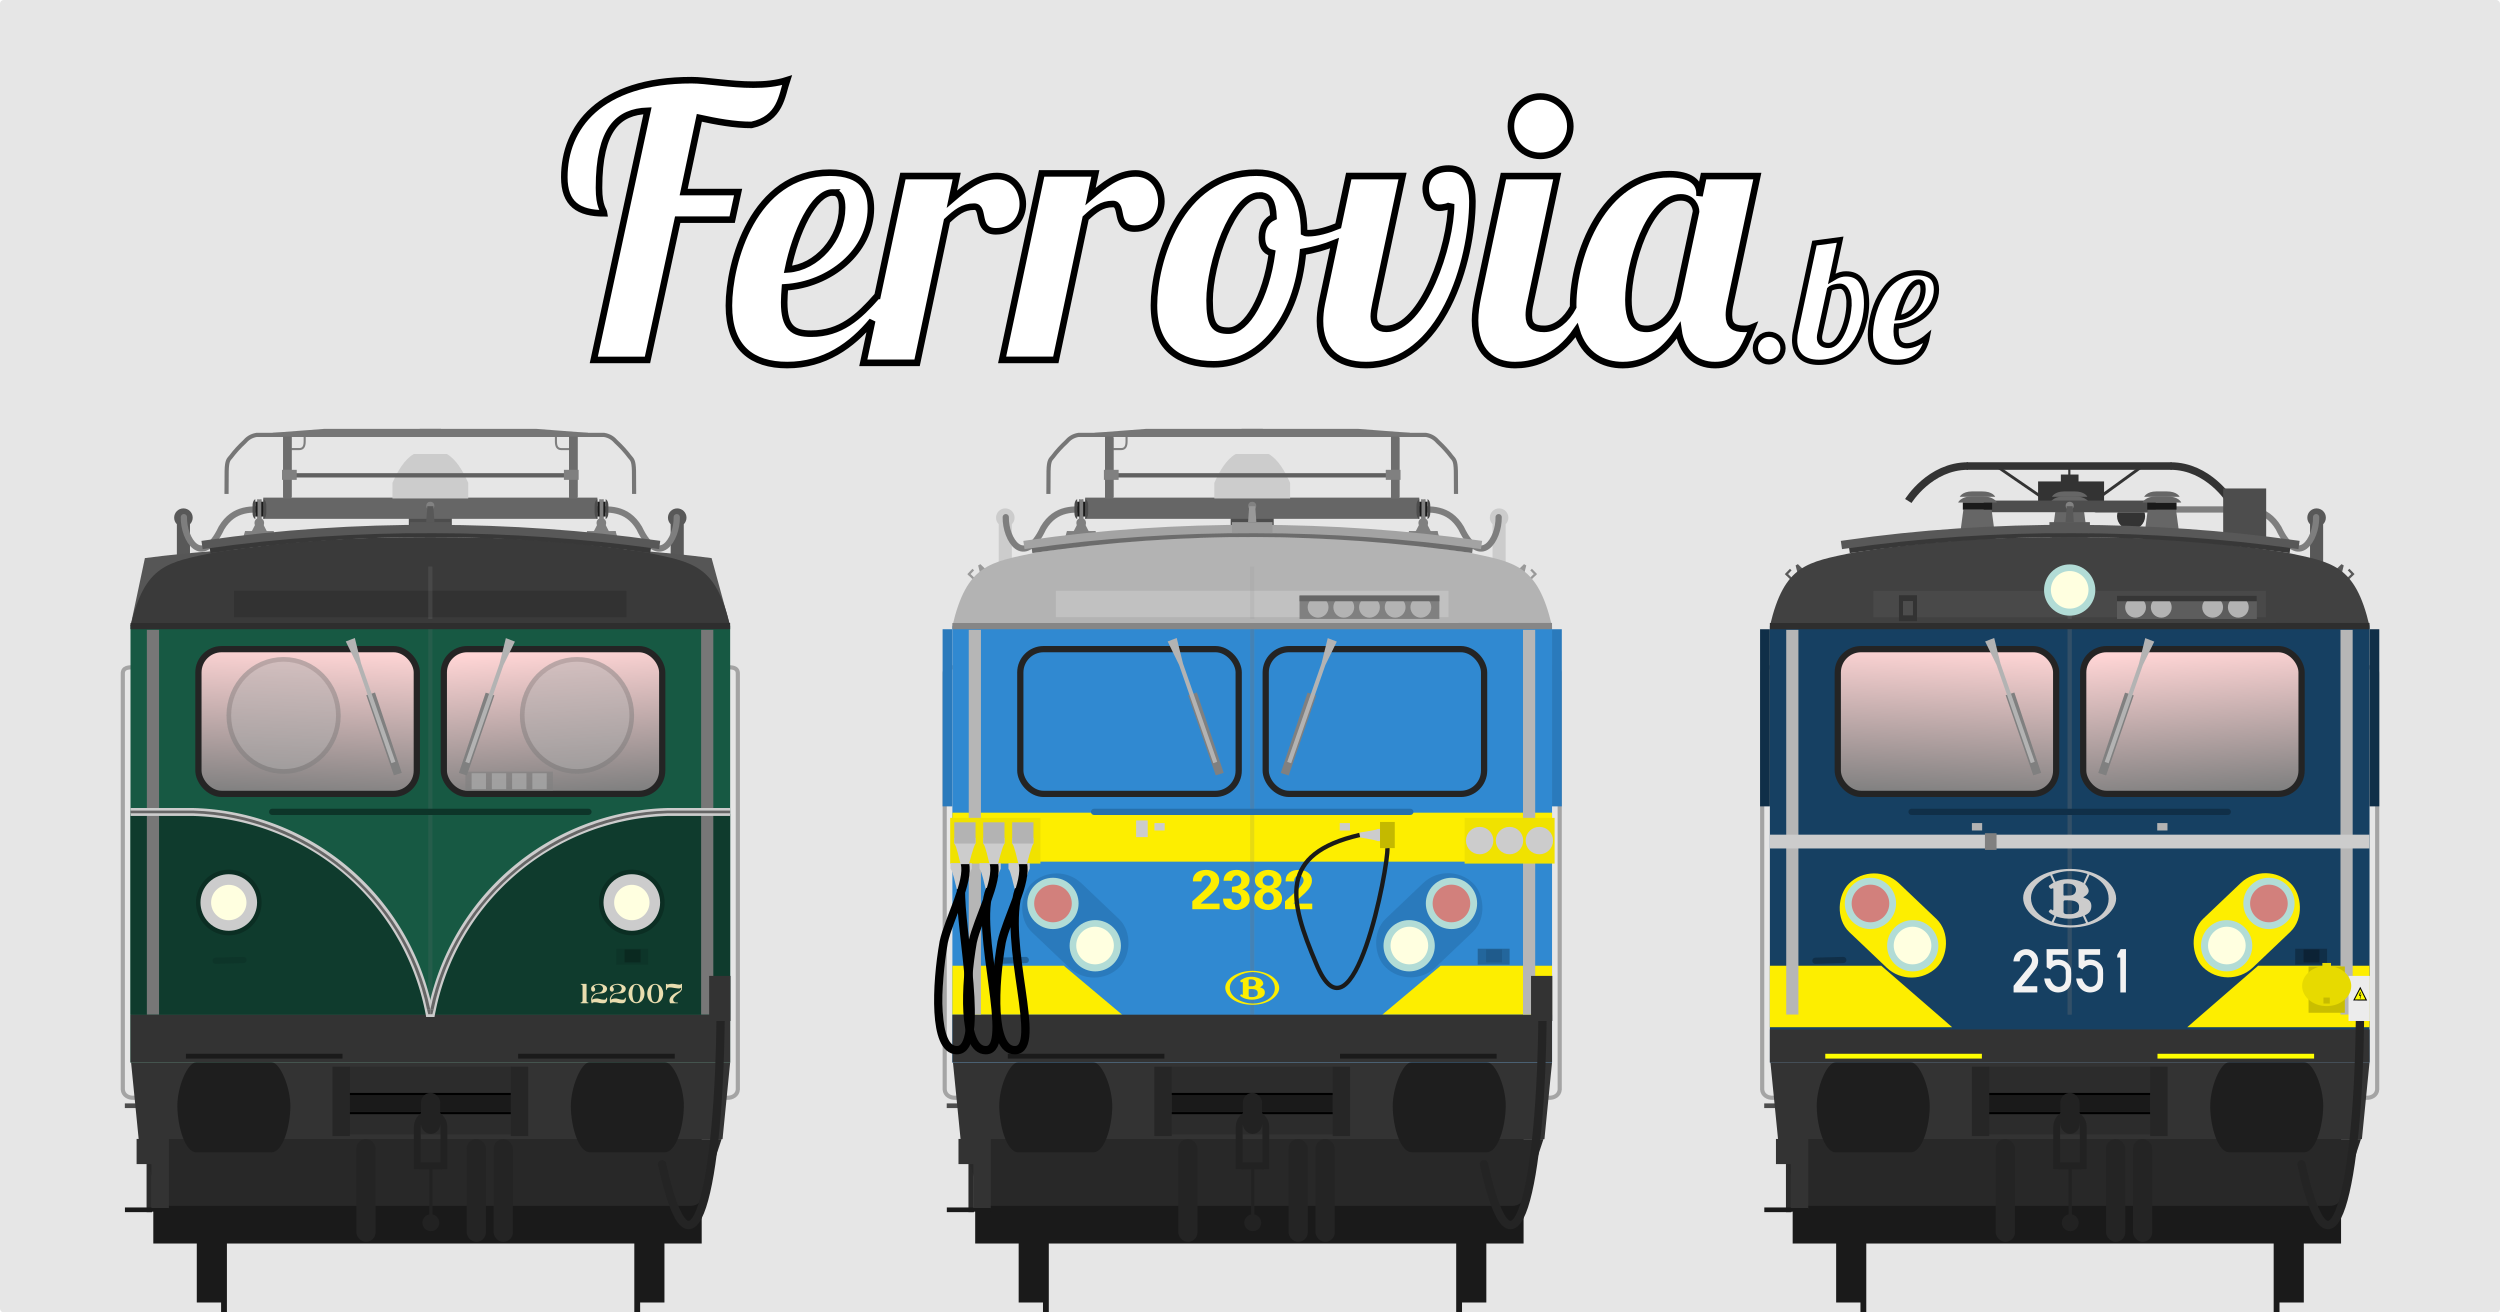 <?xml version="1.0" encoding="utf-8" standalone="no"?>
<!DOCTYPE svg PUBLIC "-//W3C//DTD SVG 1.1//EN" "http://www.w3.org/Graphics/SVG/1.1/DTD/svg11.dtd">
<svg version="1.1" width="1200" height="630" xml:space="preserve" xmlns="http://www.w3.org/2000/svg" xmlns:xlink="http://www.w3.org/1999/xlink">
<defs>
<linearGradient id="linearGradient4798" x1="61.277" x2="169.78" y1="317.29" y2="316.65" gradientUnits="userSpaceOnUse"><stop stop-color="#ffd5d5" offset="0"/><stop stop-color="#808080" offset="1"/></linearGradient>
<linearGradient id="linearGradient4102" x1="109.68" x2="106.99" y1="187.34" y2="257.64" gradientUnits="userSpaceOnUse" xlink:href="#linearGradient4798"/>
<linearGradient id="linearGradient4104" x1="230.78" x2="235.09" y1="188.11" y2="257.38" gradientUnits="userSpaceOnUse" xlink:href="#linearGradient4798"/>
<filter id="filter1910-2-0" x="-2.236" y="-.201" width="5.472" height="1.401" color-interpolation-filters="sRGB"><feGaussianBlur stdDeviation="6.686"/></filter>
<filter id="filter1910-2-0-7" x="-2.236" y="-.201" width="5.472" height="1.401" color-interpolation-filters="sRGB"><feGaussianBlur stdDeviation="6.686"/></filter>
<filter id="filter14167" x="-.428" y="-.567" width="1.856" height="2.134" color-interpolation-filters="sRGB"><feGaussianBlur stdDeviation="3.395"/></filter>
<filter id="filter1910-2-0-75" x="-2.236" y="-.201" width="5.472" height="1.401" color-interpolation-filters="sRGB"><feGaussianBlur stdDeviation="6.686"/></filter>
<filter id="filter1910-2-0-7-3" x="-2.236" y="-.201" width="5.472" height="1.401" color-interpolation-filters="sRGB"><feGaussianBlur stdDeviation="6.686"/></filter>
<filter id="filter14167-5" x="-.428" y="-.567" width="1.856" height="2.134" color-interpolation-filters="sRGB"><feGaussianBlur stdDeviation="3.395"/></filter>
<filter id="filter1910-2-0-9-9" x="-2.236" y="-.201" width="5.472" height="1.401" color-interpolation-filters="sRGB"><feGaussianBlur stdDeviation="6.686"/></filter>
<filter id="filter1910-2-0-7-1-6" x="-2.236" y="-.201" width="5.472" height="1.401" color-interpolation-filters="sRGB"><feGaussianBlur stdDeviation="6.686"/></filter>
<filter id="filter14167-2-6" x="-.428" y="-.567" width="1.856" height="2.134" color-interpolation-filters="sRGB"><feGaussianBlur stdDeviation="3.395"/></filter>
</defs>
<g transform="translate(-158.75 -130.31)">
<rect x="158.75" y="130.31" width="1200" height="630" ry="1.794" fill="#e6e6e6"/>
<g transform="matrix(7.93 0 0 7.93 17.369 -607.45)">
<g fill="#fff" stroke="#000">
<g stroke-width=".397">
<path d="m59.211 104.66 0.948-4.493c1.039 0.226 2.122 0.429 3.161 0.429 1.761-0.384 1.829-1.761 2.145-2.709-0.632 0.203-1.332 0.271-2.032 0.271-1.422 0-2.845-0.271-3.748-0.271-5.577 0-7.699 2.867-7.699 5.87 0 1.626 0.858 2.19 2.416 2.19-0.023-0.203-0.316-0.384-0.316-1.535 0-3.612 1.197-4.606 2.935-4.674l-3.251 15.082h3.251l1.829-8.489h3.296l0.361-1.671z"/>
<path d="m80.879 103.53-2.393 11.289h3.251l1.806-8.58c0.564-0.519 0.971-0.858 1.648-0.858 0.677 0 0.045 1.49 1.31 1.49 1.106 0 1.626-0.858 1.626-1.648 0-0.858-0.542-1.693-1.558-1.693-1.084 0-1.942 0.722-2.732 1.4l0.294-1.4z"/>
</g>
<g transform="scale(.265)" stroke-width="1.5">
<path d="m256.81 390.51c-17.493 0-23.041 20.566-23.041 30.379 0 9.643 5.291 13.568 13.312 13.568 8.56 0 14.788-4.516 19.42-10.104l-2.033 9.592h12.289l6.826-32.428c2.133-1.963 3.671-3.242 6.231-3.242s0.171 5.631 4.949 5.631c4.181 0 6.143-3.242 6.143-6.229 0-3.243-2.047-6.4-5.887-6.4-4.096 0-7.34 2.731-10.326 5.291l1.109-5.291h-12.287l-5.809 27.393h-0.06c-4.267 4.864-8.362 8.619-15.104 8.619-4.096 0-6.144-1.365-6.144-7.168 0-1.024 0.087-2.219 0.172-3.414 10.24-0.597 19.627-8.193 19.627-18.006 0-4.267-1.792-8.191-9.387-8.191zm0.682 4.523c1.621 0 2.133 1.365 2.133 3.498 0 7.083-5.802 13.653-12.373 14.08 1.707-8.448 5.888-17.578 10.24-17.578z"/>
<path d="m398.22 389.57c-3.584 0-5.289 1.964-5.289 4.609 0 1.877 1.024 4.352 3.072 4.352 0.683 0 2.474-0.256 2.731-0.854 0 9.387-6.401 28.502-14.764 28.502-2.048 0-2.9-1.11-2.9-2.816 0-0.768 0.17-1.878 0.426-3.072l6.144-29.014h-12.289l-2.408 11.377c-2.394 1.002-4.832 1.68-6.846 1.68-0.256 0-0.598-1e-3 -0.939-0.172 0-8.96-3.583-13.652-10.922-13.652-17.579 0-23.381 20.48-23.381 30.293 0 9.728 5.716 13.482 13.652 13.482 10.496 0 19.029-9.899 20.395-25.686 2.546-0.419 4.981-1.105 7.205-1.996l-2.898 13.688c-0.341 1.621-0.428 3.157-0.428 4.096 0 6.741 4.011 10.07 10.496 10.07 17.408 0 24.32-23.81 24.32-37.463 0-3.755-1.281-7.424-5.377-7.424zm-43.303 6.144c2.219 0 3.074 1.365 3.244 4.949-1.536 0.683-2.647 2.218-2.647 4.607 0 1.707 0.513 3.157 2.305 3.584-1.365 10.069-5.717 17.75-9.898 17.75-3.243 0-4.352-1.28-4.352-6.912 0-8.363 5.289-23.979 11.348-23.979z"/>
<path d="m419.13 373.11c-3.755 0-6.74 3.071-6.74 6.826s2.986 6.742 6.74 6.742c3.755 0 6.828-2.987 6.828-6.742s-3.073-6.826-6.828-6.826zm29.404 17.75c-14.848 0-21.93 18.345-21.93 29.865 0 0.162 0.013 0.308 0.016 0.467-1.552 2.955-4.007 4.996-6.637 4.996-2.389 0-3.498-0.769-3.498-3.158 0-0.768 0.086-1.621 0.342-2.731l6.143-29.014h-12.287l-5.803 27.393c-0.427 2.048-0.682 3.925-0.682 5.547 0 7.168 4.009 10.24 9.129 10.24 3.539 0 9.341-1.132 14.047-7.949 1.71 5.758 6.061 7.949 10.58 7.949 6.059 0 10.155-4.012 12.715-7.938 0.683 4.949 3.753 7.938 8.361 7.938s6.229-2.646 8.533-8.619c-0.597 0.256-1.109 0.342-1.877 0.342-2.389 0-3.498-0.769-3.498-3.158 0-0.768 0.084-1.621 0.34-2.731l6.144-29.014h-12.27l-0.939 4.523v-0.598c0-2.475-2.048-4.352-6.912-4.352zm2.647 5.291c2.731 0 3.498 2.218 3.498 3.242l-4.096 19.285c-1.024 4.949-4.607 7.51-7.082 7.51-1.536 0-4.268-0.086-4.268-6.656 0-8.021 4.694-23.381 11.947-23.381z"/>
</g>
<g stroke-width=".318">
<path d="m124.08 114.11c0 0.463 0.368 0.831 0.831 0.831 0.463 0 0.842-0.368 0.842-0.831 0-0.463-0.379-0.842-0.842-0.842-0.463 0-0.831 0.379-0.831 0.842z"/>
<path d="m126.53 113.02c-0.053 0.221-0.074 0.421-0.074 0.6 0 0.842 0.505 1.347 1.473 1.347 2.231 0 2.883-2.325 2.883-3.556 0-1.336-0.505-1.799-1.242-1.799-0.21 0-0.431 0.032-0.863 0.295l0.505-2.367-1.557 0.21zm3.22-1.652c0 1.105-0.547 2.578-1.231 2.578-0.379 0-0.558-0.179-0.558-0.484 0-0.074 0.011-0.158 0.032-0.242l0.579-2.673c0.116-0.137 0.473-0.189 0.621-0.189 0.379 0 0.558 0.495 0.558 1.01z"/>
<path d="m132.6 113.09c0-0.095 0.011-0.21 0.021-0.316 1.263-0.074 2.42-1 2.42-2.22 0-0.526-0.221-1.01-1.157-1.01-2.157 0-2.841 2.536-2.841 3.746 0 1.189 0.652 1.673 1.631 1.673 0.842 0 1.599-0.358 1.82-1.557-0.337 0.295-0.842 0.558-1.242 0.558-0.368 0-0.652-0.21-0.652-0.873zm1.631-2.557c0 0.884-0.715 1.694-1.536 1.736 0.221-1 0.747-2.167 1.273-2.167 0.2 0 0.263 0.168 0.263 0.431z"/>
</g>
</g>
</g>
</g>
<g transform="translate(55.261 108.91)">
<g stroke-width="1.027">
<circle cx="161.96" cy="229.34" r="0" fill="#f6a900"/>
<circle cx="161.96" cy="229.49" r="0" fill="#b2dcd6"/>
<circle cx="161.96" cy="229.1" r="0" fill="#0f0"/>
</g>
</g>
<g transform="translate(-25.511)">
<g transform="translate(81.556 108.19)">
<g transform="translate(-.191)" fill="none" stroke="#a4a4a4" stroke-width="2">
<g transform="translate(-4.6)">
<path d="m12.729 212.13c-1.685 0.026-5.256-0.299-5.032 3.333v199.3c0.174 2.725 2.706 4.055 5.032 3.976h1.979"/>
</g>
<g transform="matrix(-1,0,0,1,306,0)">
<path d="m12.729 212.13c-1.685 0.026-5.256-0.299-5.032 3.333v199.3c0.174 2.725 2.706 4.055 5.032 3.976h1.979"/>
</g>
</g>
<g transform="translate(-.651 7.445)">
<g transform="translate(-4.028,3.601)">
<path d="m36.678 124.79c-2.459 3e-5 -4.453 1.994-4.453 4.453-3.01e-4 1.183 0.47 2.317 1.307 3.152v22.002h6.293v-22.004c0.836-0.835 1.306-1.968 1.307-3.15-2.7e-5 -2.459-1.994-4.453-4.453-4.453z" fill="#585858"/>
<path d="m142.46 125.3h-65.71c-6.82 0-15.75-1.253-21.828 8.925-9.36 19.773-18.244 5.365-18.025-5.22" fill="none" stroke="#7e7e7e" stroke-linecap="round" stroke-width="3"/>
</g>
<g transform="matrix(-1,0,0,1,306.35,3.601)">
<path d="m36.678 124.79c-2.459 3e-5 -4.453 1.994-4.453 4.453-3.01e-4 1.183 0.47 2.317 1.307 3.152v22.002h6.293v-22.004c0.836-0.835 1.306-1.968 1.307-3.15-2.7e-5 -2.459-1.994-4.453-4.453-4.453z" fill="#585858"/>
<path d="m142.46 125.3h-65.71c-6.82 0-15.75-1.253-21.828 8.925-9.36 19.773-18.244 5.365-18.025-5.22" fill="none" stroke="#7e7e7e" stroke-linecap="round" stroke-width="3"/>
</g>
</g>
<g transform="translate(285.61 .402)">
<g transform="translate(-.486 5.018)">
<g transform="translate(-5.603,-66.149)">
<g transform="translate(-311.05,-89.79)" fill="#1a1a1a">
<rect x="69.941" y="632.17" width="13.436" height="35.357"/>
<rect x="81.608" y="631.65" width="2.796" height="40.684" stroke-width="1.527"/>
<rect transform="scale(-1,1)" x="-294.42" y="632.17" width="13.436" height="35.357"/>
<rect transform="scale(-1,1)" x="-282.75" y="631.65" width="2.796" height="40.684" stroke-width="1.527"/>
</g>
<rect x="-261.98" y="465.72" width="263.23" height="83.71" fill="#1a1a1a" stroke-width=".948"/>
<g transform="translate(-287.96,61.452)" fill-opacity=".999">
<rect x="22.75" y="420.72" width="2.584" height="52.197" fill="#2b2b2b"/>
<rect x="12.364" y="470.67" width="12.97" height="2.243" fill="#1a1a1a"/>
<rect x="12.319" y="420.72" width="13.015" height="2.243" fill="#4d4d4d"/>
</g>
<path d="m-268.53 499.32 9.161 27.725c0.968 3.408 3.704 4.316 5.947 4.316h249.11c2.243 0 4.981-0.908 5.949-4.316l9.159-27.725z" fill="#282828" stroke-width=".973"/>
<path d="m-272.65 462.54 3.646 36.779h280.26l3.648-36.779s-287.56 8.6e-4 -287.56 0z" fill="#333" stroke-width=".975"/>
<g transform="translate(-38.478,203.31)">
<rect x="-129.67" y="261.27" width="78.284" height="32.482" fill="#2c2c2c"/>
<path d="m-129.46 283.54h77.858" fill="none" stroke="#000" stroke-width="1px"/>
<rect x="-129.28" y="274.62" width="77.497" height="8.311" fill="#1a1a1a"/>
<path d="m-129.46 274.34h77.858" fill="none" stroke="#000" stroke-width="1px"/>
<rect x="-137.51" y="261.27" width="8.362" height="33.272" ry="0" fill="#262626"/>
<rect x="-51.916" y="261.27" width="8.362" height="33.272" ry="0" fill="#262626"/>
</g>
<path d="m-270 499.23v12.076h7.139v21.398h8.354v-33.475z" fill="#333"/>
<rect x="-270.48" y="532.38" width="16.012" height="1.777" fill="#1a1a1a"/>
<g transform="matrix(3.771,0,0,3.771,-311.39,74.226)" fill="#242424" stroke-width=".265">
<rect x="38.949" y="112.71" width="2.447" height="13.097" ry="1.224"/>
<rect x="56.424" y="112.71" width="2.447" height="13.097" ry="1.224"/>
<rect x="52.993" y="112.71" width="2.447" height="13.097" ry="1.224"/>
</g>
<rect x="-133.49" y="477.13" width="9.228" height="19.704" ry="4.614" fill="#222" stroke-width=".998"/>
<path d="m-135.26 513.68v-20.229c0-3.538 2.848-6.386 6.386-6.386s6.386 2.848 6.386 6.386v20.229" fill="none" stroke="#222" stroke-width="3.296"/>
<g transform="matrix(.998 0 0 .998 -278.9 66.087)" fill="#222">
<rect x="145" y="445.26" width="10.783" height="3.403" ry="0"/>
<rect x="149.67" y="446.56" width="1.562" height="25.812"/>
<circle cx="150.45" cy="474.31" r="4.062"/>
</g>
<g transform="translate(-288.5,63.211)">
<g transform="translate(100.59,-1.502)" fill="#1e1e1e">
<path d="m-53.415 400.7c-4.223 0.018-9.264 11.975-9.113 21.325 0.156 9.671 3.681 21.932 9.113 21.932h36.029c5.432 0 8.957-12.032 9.113-21.704 0.151-9.351-4.891-21.537-9.113-21.555z"/>
<path d="m171.49 400.66c4.222 0.018 9.264 11.975 9.113 21.325-0.156 9.671-3.681 21.932-9.113 21.932h-36.028c-5.432 0-8.956-12.032-9.113-21.703-0.151-9.35 4.89-21.536 9.113-21.554z"/>
</g>
</g>
</g>
</g>
<g transform="translate(-294.74,5.761)" fill="none">
<g stroke-width="1px">
<path d="m219.93 94.525v3.054c0.01 2.389 0.743 3.628 2.588 3.628h4.218" stroke="#7f7f7f"/>
</g>
</g>
<g transform="matrix(1,0,0,3.874,-288.96,-265.26)" fill="#6d6d6d" stroke-width=".488">
<rect x="83.214" y="94.514" width="4.05" height="7.496"/>
<rect x="220.47" y="94.514" width="4.05" height="7.496"/>
</g>
<path d="m-195.41 100.28v3.054c-0.01 2.389-0.743 3.628-2.588 3.628h-4.218" fill="none" stroke="#7f7f7f" stroke-width="1px"/>
<rect x="-145.42" y="121.87" width="20.635" height="26.97" fill="#4d4d4d"/>
<rect x="-215.3" y="130.27" width="160.4" height="10.182" fill="#666"/>
<g transform="translate(-284.87,35.61)" fill="none" stroke="#767676" stroke-width="2">
<g transform="translate(-15.419 .093)">
<path d="m170.3 64.452h-88.478c-2.784 0.46-4.515 1.799-5.912 3.417-2.315 2.146-4.469 4.468-6.394 7.043-1.132 1.391-1.955 1.662-2.083 6.86l-0.066 11.023"/>
<path d="m89.585 64.456 24.923-1.909h55.8"/>
</g>
<path d="m144.66 64.545h88.478c2.784 0.46 4.515 1.799 5.912 3.417 2.315 2.146 4.469 4.468 6.394 7.043 1.132 1.391 1.955 1.662 2.083 6.86l0.066 11.023"/>
<path d="m225.37 64.549-24.923-1.909h-55.8"/>
</g>
<g transform="translate(-288.96,28.695)" fill="#6d6d6d">
<rect x="83.214" y="72.233" width="4.05" height="29.777"/>
<rect x="220.47" y="72.233" width="4.05" height="29.777"/>
</g>
<path d="m-143.02 109.34c-4.431 2.501-7.759 8.183-10.256 13.82v7.519h36.363v-7.519c-2.497-5.637-5.825-11.319-10.256-13.82z" fill="#ccc"/>
<ellipse cx="-135.1" cy="134.24" rx="1.933" ry="1.993" fill="#828282"/>
<g transform="translate(-294.74,16.744)">
<path d="m89.418 102.82h140.44" fill="none" stroke="#606060" stroke-width="2.077"/>
<g transform="translate(.2 4)" fill="#808080">
<rect x="88.247" y="96.179" width="7.075" height="4.817"/>
<rect x="223.56" y="96.179" width="7.075" height="4.817"/>
</g>
</g>
<g transform="translate(-.971)">
<g transform="translate(-24,4)">
<g transform="translate(-294.32,20.744)">
<g transform="matrix(0 -.506 -.506 0 335.7 158.82)">
<g transform="translate(-17.553 -.609)">
<rect x="104.94" y="133.71" width="14.067" height="7.892" fill="#1a1a1a" stroke-width="1.494"/>
<path d="m108.35 131.13h6.755c5.287-0.049 6.372 2.584 6.372 2.584h-19.016s1.115-2.535 5.887-2.584z" fill="#4d4d4d"/>
<path d="m108.35 144.18h6.755c5.287 0.049 6.372-2.584 6.372-2.584h-19.016s1.115 2.535 5.887 2.584z" fill="#4d4d4d"/>
<g transform="translate(15.797 .37)" fill="#3a3a3a" stroke-width="1.149">
<rect x="86.884" y="135.46" width="18.585" height=".585"/>
<rect x="86.884" y="138.53" width="18.585" height=".585"/>
</g>
</g>
<rect transform="matrix(0,-1,-1,0,0,0)" x="-138.73" y="-103.71" width="3.363" height="18.585" fill="#808080" stop-color="#000" stroke-linecap="round" stroke-linejoin="bevel" stroke-width="1.975"/>
</g>
</g>
<g fill="#808080" stroke-linecap="round" stroke-linejoin="bevel">
<rect transform="matrix(.971 .24 -.279 .96 0 0)" x="6.242" y="146.64" width="2.497" height="13.661" stop-color="#000" stroke-width=".882"/>
<rect transform="matrix(-.971 .24 .279 .96 0 0)" x="60.119" y="133.18" width="2.497" height="13.661" stop-color="#000" stroke-width=".882"/>
<rect x="-34.851" y="142.32" width="13.643" height="2.849" stop-color="#000" stroke-width=".98"/>
<circle cx="-28.03" cy="138.42" r="2.307" stop-color="#000"/>
<path d="m-29.593 138.42h3.127l2.312 4.5h-7.75z" stop-color="#000" stroke-width="1.075"/>
</g>
</g>
<g transform="translate(-188.19,4)">
<g transform="translate(-294.32,20.744)">
<g transform="matrix(0 -.506 -.506 0 335.7 158.82)">
<g transform="translate(-17.553 -.609)">
<rect x="104.94" y="133.71" width="14.067" height="7.892" fill="#1a1a1a" stroke-width="1.494"/>
<path d="m108.35 131.13h6.755c5.287-0.049 6.372 2.584 6.372 2.584h-19.016s1.115-2.535 5.887-2.584z" fill="#4d4d4d"/>
<path d="m108.35 144.18h6.755c5.287 0.049 6.372-2.584 6.372-2.584h-19.016s1.115 2.535 5.887 2.584z" fill="#4d4d4d"/>
<g transform="translate(15.797 .37)" fill="#3a3a3a" stroke-width="1.149">
<rect x="86.884" y="135.46" width="18.585" height=".585"/>
<rect x="86.884" y="138.53" width="18.585" height=".585"/>
</g>
</g>
<rect transform="matrix(0,-1,-1,0,0,0)" x="-138.73" y="-103.71" width="3.363" height="18.585" fill="#808080" stop-color="#000" stroke-linecap="round" stroke-linejoin="bevel" stroke-width="1.975"/>
</g>
</g>
<g fill="#808080" stroke-linecap="round" stroke-linejoin="bevel">
<rect transform="matrix(.971 .24 -.279 .96 0 0)" x="6.242" y="146.64" width="2.497" height="13.661" stop-color="#000" stroke-width=".882"/>
<rect transform="matrix(-.971 .24 .279 .96 0 0)" x="60.119" y="133.18" width="2.497" height="13.661" stop-color="#000" stroke-width=".882"/>
<rect x="-34.851" y="142.32" width="13.643" height="2.849" stop-color="#000" stroke-width=".98"/>
<circle cx="-28.03" cy="138.42" r="2.307" stop-color="#000"/>
<path d="m-29.593 138.42h3.127l2.312 4.5h-7.75z" stop-color="#000" stroke-width="1.075"/>
</g>
</g>
</g>
<rect x="-279.01" y="191.93" width="287.83" height="209.48" fill="#175943" stroke-width=".856"/>
<path d="m-279.01 281.97v96.492h141.91c-9.679-54.537-56.277-94.812-111.64-96.492z" fill="#0f3b2d" stop-color="#000"/>
<path d="m8.82 281.97v96.492h-141.91c9.679-54.537 56.277-94.812 111.64-96.492z" fill="#0f3b2d" stop-color="#000"/>
<g fill="#fdee00">
<g stroke-linejoin="bevel">
<path d="m-135.1 193.31v185.15" fill="none" opacity=".165" stop-color="#000" stroke="#757575" stroke-width="2"/>
</g>
</g>
<g transform="translate(-306.29,15.29)" stroke="#242424" stroke-linecap="round" stroke-linejoin="bevel" stroke-width="3">
<rect x="59.876" y="187.7" width="104.83" height="69.492" ry="11.2" fill="url(#linearGradient4102)"/>
<rect x="177.67" y="187.7" width="104.83" height="69.492" ry="11.2" fill="url(#linearGradient4104)"/>
</g>
<path d="m-279.01 191.93 6.907-32.637c45.263-5.947 92.551-6.1 138.94-6.1v38.737" fill="#565656" stroke-width=".807"/>
<path d="m8.818 191.93-8.907-32.637c-45.263-5.947-90.551-6.1-136.94-6.1v38.737" fill="#565656" stroke-width=".807"/>
<path d="m-135.1 149.2c-38.349 0-67.311 1.732-103.85 7.42-22.064 4.702-33.137 5.595-40.066 35.316 0 0 287.83-1.5e-4 287.83 0-6.929-29.722-18-30.614-40.064-35.316-36.537-5.688-65.501-7.42-103.85-7.42zm28.048-37.853v185.15" fill="#3a3a3a" stroke-width=".885"/>
<rect x="-279.01" y="378.46" width="287.83" height="22.951" fill="#333" stroke-width="1.015"/>
<path d="m-238.94 154.62c70.732-10.246 139.86-9.535 207.7 0" fill="none" stop-color="#000" stroke="#383838" stroke-linecap="square" stroke-linejoin="bevel" stroke-width="4"/>
<path d="m-242.69 152.73c70.732-10.246 147.86-9.535 215.7 0" fill="none" stop-color="#000" stroke="#585858" stroke-linecap="square" stroke-linejoin="bevel" stroke-width="4"/>
<g transform="translate(-294.88,22)">
<g transform="matrix(.99 -.14 -.14 -.99 67.368 459.91)">
<g transform="matrix(3.652 .939 -.939 3.652 58.842 -36.134)">
<path d="m43.485 63.605-0.895 0.746-7.061-8.146 0.81-0.682z" fill="#808080"/>
<path d="m37.227 56.84 8.799 9.885 2.489 2.207-0.895 0.852-1.99-2.708-8.801-9.885z" fill="#b3b3b3"/>
</g>
</g>
<g transform="rotate(188.06 142.29 221.07)">
<g transform="matrix(3.652 .939 -.939 3.652 58.842 -36.134)">
<path d="m43.485 63.605-0.895 0.746-7.061-8.146 0.81-0.682z" fill="#808080"/>
<path d="m37.227 56.84 8.799 9.885 2.489 2.207-0.895 0.852-1.99-2.708-8.801-9.885z" fill="#b3b3b3"/>
</g>
</g>
</g>
<g transform="translate(.265)" fill="#777">
<rect transform="matrix(-.815 0 0 2.31 -30.736 -214.31)" x="288.15" y="176.64" width="7.176" height="79.939" filter="url(#filter1910-2-0)"/>
<rect transform="matrix(-.815 0 0 2.31 235.31 -214.31)" x="288.15" y="176.64" width="7.176" height="79.939" filter="url(#filter1910-2-0-7)"/>
</g>
<g transform="matrix(3.402,0,0,3.402,-473.55,-222.42)">
<g transform="matrix(1.226,0,0,1.226,-14.438,-40.615)">
<circle transform="matrix(-.707 .707 .707 .707 0 0)" cx="34.068" cy="198.3" r="3.781" fill="#0b2e23" stroke-width=".275"/>
<circle transform="matrix(-.707 .707 .707 .707 0 0)" cx="34.068" cy="198.3" r="3.257" fill="#ccc" stroke-width=".237"/>
<circle transform="matrix(-.707 .707 .707 .707 0 0)" cx="34.068" cy="198.3" r="2.035" fill="#ffffe0" stroke-width=".202"/>
</g>
<g transform="matrix(1.226,0,0,1.226,-71.304,-40.615)">
<circle transform="matrix(-.707 .707 .707 .707 0 0)" cx="34.068" cy="198.3" r="3.781" fill="#0b2e23" stroke-width=".275"/>
<circle transform="matrix(-.707 .707 .707 .707 0 0)" cx="34.068" cy="198.3" r="3.257" fill="#ccc" stroke-width=".237"/>
<circle transform="matrix(-.707 .707 .707 .707 0 0)" cx="34.068" cy="198.3" r="2.035" fill="#ffffe0" stroke-width=".202"/>
</g>
</g>
</g>
<rect transform="translate(285.61 .402)" x="-118.27" y="261.8" width="42.015" height="9.176" fill="#808080" opacity=".596" stop-color="#000" style="paint-order:stroke fill markers"/>
<g transform="translate(-.175 -.147)" fill="#b3b3b3" opacity=".596">
<rect x="170.5" y="263.11" width="6.889" height="7.657" opacity="1" stop-color="#000" style="paint-order:stroke fill markers"/>
<rect x="180.22" y="263.11" width="6.889" height="7.657" stop-color="#000" style="paint-order:stroke fill markers"/>
<rect x="189.94" y="263.11" width="6.889" height="7.657" stop-color="#000" style="paint-order:stroke fill markers"/>
<rect x="199.66" y="263.11" width="6.889" height="7.657" stop-color="#000" style="paint-order:stroke fill markers"/>
</g>
<g transform="matrix(.988 0 0 .988 .075 3.369)" fill="#ccc">
<path d="m6.6 279.65v3.848h30.643a118.42 118.42 0 0 1 113 97.668h3.779a122.11 122.11 0 0 0-116.78-101.52z" stop-color="#000"/>
<path d="m297.94 279.65v3.848h-30.643a118.42 118.42 0 0 0-113 97.668h-3.779a122.11 122.11 0 0 1 116.78-101.52z" stop-color="#000"/>
</g>
<g transform="translate(-.739)">
<path d="m48.2 352.97 13.362-0.364" fill="#ff0" stop-color="#000" stroke="#0d3529" stroke-linecap="round" stroke-linejoin="bevel" stroke-width="3"/>
<g transform="translate(-164.12,204.65)">
<g transform="translate(384,-225.42)">
<g transform="translate(0,-3.714)">
<g transform="matrix(3.771,0,0,3.771,-35.759,16.168)">
<rect x="14.947" y="94.274" width="4.063" height="2.032" fill="#0d3529"/>
<rect x="16.011" y="94.371" width="2.032" height="1.645" fill="#0a2920"/>
</g>
</g>
</g>
</g>
</g>
<g transform="translate(-9.496,-1.599)" fill="#1a1a1a" stroke-width=".843">
<rect x="42.684" y="399.22" width="75.179" height="2.307"/>
<rect x="202.15" y="399.22" width="75.179" height="2.307"/>
</g>
<path d="m289.88 375.19c-0.375 89.194-13.922 140.3-28.125 75.47" fill="none" stroke="#242424" stroke-linecap="round" stroke-width="3.99"/>
<rect x="284.35" y="360.24" width="10.229" height="21.642" ry="0" fill="#333" stroke-width=".868"/>
<path d="m74.616 281.5h151.79" fill="none" stop-color="#000" stroke="#0d3529" stroke-linecap="round" stroke-linejoin="bevel" stroke-width="3"/>
<rect transform="matrix(9.9 0 0 .88 -159.33 24.788)" x="21.779" y="171.16" width="19.033" height="14.376" fill="#323232" filter="url(#filter14167)" stop-color="#000" style="mix-blend-mode:normal"/>
<path d="m150.51 163.75v25.15" fill="none" opacity=".165" stop-color="#000" stroke="#969696" stroke-width="2"/>
<path d="m6.594 192.34 287.83-6e-3" fill="none" stop-color="#000" stroke="#2e2e2e" stroke-linejoin="bevel" stroke-width="3"/>
<path d="m149.07 134.79-0.553 7.643h3.983l-0.553-7.643z" fill="#585858" stroke-width=".29"/>
<rect x="140.79" y="142.44" width="19.43" height="5.231" fill="#585858" stop-color="#000"/>
<g fill="#e9ddaf" stop-color="#000" stroke-linecap="round" stroke-linejoin="bevel" stroke-width="5" style="paint-order:stroke fill markers">
<path d="m222.82 364.08h2.552q0.137-7e-3 0.137 0.085v8.268q0 0.111 0.065 0.247 0.104 0.169 0.299 0.247 0.085 0.046 0.443 0.046 0.039 0 0.059 0.039v0.299q-7e-3 0.072-0.033 0.072h-3.568q-0.104-0.026-0.104-0.117v-0.221q-7e-3 -0.098 0.189-0.091 0.345-0.052 0.417-0.13 0.189-0.208 0.208-0.267 0.019-0.065 0.059-0.234l0.033-0.156v-7.116q-0.019-0.247-0.098-0.345-0.098-0.13-0.195-0.182l-0.137-0.052-0.039-0.013q7e-3 0-0.085-7e-3h-0.182q-0.091 0-0.098-0.059v-0.26q0.026-0.052 0.078-0.052z"/>
<path d="m231.25 364.04h0.312l0.208 7e-3q0.358 0.026 0.723 0.085 0.54 0.117 0.677 0.169 0.143 0.046 0.241 0.091 0.104 0.039 0.345 0.156l0.358 0.182 0.26 0.156 0.182 0.117 0.241 0.182q0.124 0.104 0.182 0.189 0.019 0 0.072 0.091 0.137 0.176 0.234 0.488l0.046 0.189 0.013 0.195v0.312q-0.059 0.391-0.234 0.697-0.15 0.228-0.254 0.365-0.052 0.059-0.143 0.143-0.091 0.078-0.241 0.182-0.15 0.104-0.417 0.247-0.169 0.078-0.267 0.124-0.098 0.039-0.306 0.098-0.202 0.059-0.508 0.104-0.306 0.046-0.586 0.078-0.28 0.033-0.898 0.046-0.618 7e-3 -0.71 0.026-0.091 0.019-0.189 0.039-0.098 0.019-0.241 0.059-0.143 0.039-0.319 0.13-0.319 0.137-0.514 0.28-0.195 0.143-0.247 0.189-0.052 0.046-0.104 0.098-0.046 0.046-0.124 0.124t-0.124 0.13q-0.039 0.052-0.117 0.163-0.078 0.111-0.156 0.234-0.072 0.117-0.124 0.234-0.052 0.111-0.124 0.299-0.072 0.182-0.111 0.378-0.033 0.195-0.065 0.495l0.436-0.182 0.091-0.039 0.378-0.137v7e-3q0.632-0.176 1.458-0.195l0.241 0.013q0.397 0.059 0.814 0.189 0.417 0.13 0.905 0.241 0.488 0.111 0.937 0.143 0.449 0.033 0.749 0t0.508-0.26q0.124-0.156 0.15-0.228 0.033-0.072 0.026-0.339 0.033-0.091 0.13-0.091h0.254q0.078 0.033 0.072 0.098v1.048q-0.137 0.586-0.26 0.768-0.124 0.176-0.306 0.326-0.176 0.15-0.286 0.215-0.111 0.059-0.352 0.117 0 0.013-0.234 0.052l-0.566 0.019q-0.931 7e-3 -1.452-0.104-0.514-0.111-1.048-0.241-0.534-0.137-1.595-0.137-0.762 0.091-0.846 0.176-0.085 0.085-0.085 0.221-7e-3 0.085-0.117 0.085h-0.195q-0.078-0.013-0.104-0.098-0.019-0.085-0.137-0.469-0.111-0.384-0.111-1.016 0-0.638 0.078-0.859 0.078-0.221 0.15-0.397 0.072-0.176 0.176-0.378 0.104-0.202 0.267-0.397 0.169-0.202 0.436-0.475 0.267-0.273 0.41-0.365 0.143-0.091 0.247-0.143 0.111-0.059 0.221-0.111 0.117-0.059 0.339-0.137 0.228-0.078 0.475-0.124 0.254-0.052 0.586-0.085 0.339-0.039 0.482-0.059 0.143-0.026 0.319-0.085 0.182-0.059 0.358-0.13 0.176-0.078 0.495-0.306 0.221-0.169 0.495-0.729 0.273-0.566 0.169-0.977-0.104-0.417-0.306-0.716-0.202-0.306-0.801-0.586-0.599-0.286-1.198-0.247-0.599 0.039-0.794 0.111-0.189 0.072-0.358 0.15-0.169 0.072-0.247 0.111-0.078 0.039-0.137 0.072-0.052 0.033-0.163 0.124-0.111 0.085-0.189 0.137-0.072 0.052-0.137 0.117-0.059 0.065-0.072 0.15 0.254 0.202 0.358 0.378 0.104 0.169 0.169 0.345 0.072 0.169 0.111 0.508 0.046 0.339-0.176 0.71-0.215 0.365-0.618 0.384-0.404 0.013-0.605-0.124-0.202-0.143-0.306-0.293-0.098-0.156-0.163-0.332-0.065-0.176-0.078-0.684-7e-3 -0.514 0.312-0.918 0.326-0.404 0.573-0.553 0.254-0.156 0.501-0.273 0.247-0.124 0.449-0.202 0.202-0.078 0.527-0.169 0.326-0.098 0.99-0.176l0.137-0.013h0.039z"/>
<path d="m240.22 364.04h0.312l0.208 7e-3q0.358 0.026 0.723 0.085 0.54 0.117 0.677 0.169 0.143 0.046 0.241 0.091 0.104 0.039 0.345 0.156l0.358 0.182 0.26 0.156 0.182 0.117 0.241 0.182q0.124 0.104 0.182 0.189 0.019 0 0.072 0.091 0.137 0.176 0.234 0.488l0.046 0.189 0.013 0.195v0.312q-0.059 0.391-0.234 0.697-0.15 0.228-0.254 0.365-0.052 0.059-0.143 0.143-0.091 0.078-0.241 0.182-0.15 0.104-0.417 0.247-0.169 0.078-0.267 0.124-0.098 0.039-0.306 0.098-0.202 0.059-0.508 0.104-0.306 0.046-0.586 0.078-0.28 0.033-0.898 0.046-0.618 7e-3 -0.71 0.026-0.091 0.019-0.189 0.039-0.098 0.019-0.241 0.059-0.143 0.039-0.319 0.13-0.319 0.137-0.514 0.28-0.195 0.143-0.247 0.189-0.052 0.046-0.104 0.098-0.046 0.046-0.124 0.124t-0.124 0.13q-0.039 0.052-0.117 0.163-0.078 0.111-0.156 0.234-0.072 0.117-0.124 0.234-0.052 0.111-0.124 0.299-0.072 0.182-0.111 0.378-0.033 0.195-0.065 0.495l0.436-0.182 0.091-0.039 0.378-0.137v7e-3q0.632-0.176 1.458-0.195l0.241 0.013q0.397 0.059 0.814 0.189 0.417 0.13 0.905 0.241 0.488 0.111 0.938 0.143 0.449 0.033 0.749 0t0.508-0.26q0.124-0.156 0.15-0.228 0.033-0.072 0.026-0.339 0.033-0.091 0.13-0.091h0.254q0.078 0.033 0.072 0.098v1.048q-0.137 0.586-0.26 0.768-0.124 0.176-0.306 0.326-0.176 0.15-0.286 0.215-0.111 0.059-0.352 0.117 0 0.013-0.234 0.052l-0.566 0.019q-0.931 7e-3 -1.452-0.104-0.514-0.111-1.048-0.241-0.534-0.137-1.595-0.137-0.762 0.091-0.846 0.176-0.085 0.085-0.085 0.221-7e-3 0.085-0.117 0.085h-0.195q-0.078-0.013-0.104-0.098-0.019-0.085-0.137-0.469-0.111-0.384-0.111-1.016 0-0.638 0.078-0.859 0.078-0.221 0.15-0.397 0.072-0.176 0.176-0.378 0.104-0.202 0.267-0.397 0.169-0.202 0.436-0.475 0.267-0.273 0.41-0.365 0.143-0.091 0.247-0.143 0.111-0.059 0.221-0.111 0.117-0.059 0.339-0.137 0.228-0.078 0.475-0.124 0.254-0.052 0.586-0.085 0.339-0.039 0.482-0.059 0.143-0.026 0.319-0.085 0.182-0.059 0.358-0.13 0.176-0.078 0.495-0.306 0.221-0.169 0.495-0.729 0.273-0.566 0.169-0.977-0.104-0.417-0.306-0.716-0.202-0.306-0.801-0.586-0.599-0.286-1.198-0.247-0.599 0.039-0.794 0.111-0.189 0.072-0.358 0.15-0.169 0.072-0.247 0.111-0.078 0.039-0.137 0.072-0.052 0.033-0.163 0.124-0.111 0.085-0.189 0.137-0.072 0.052-0.137 0.117-0.059 0.065-0.072 0.15 0.254 0.202 0.358 0.378 0.104 0.169 0.169 0.345 0.072 0.169 0.111 0.508 0.046 0.339-0.176 0.71-0.215 0.365-0.618 0.384-0.404 0.013-0.605-0.124-0.202-0.143-0.306-0.293-0.098-0.156-0.163-0.332-0.065-0.176-0.078-0.684-7e-3 -0.514 0.312-0.918 0.326-0.404 0.573-0.553 0.254-0.156 0.501-0.273 0.247-0.124 0.449-0.202 0.202-0.078 0.527-0.169 0.326-0.098 0.99-0.176l0.137-0.013h0.039z"/>
<path d="m249.33 364.07h0.293q0.234 0.013 0.462 0.052 0.234 0.039 0.638 0.208 0.195 0.078 0.391 0.189 0.189 0.104 0.534 0.358 0.391 0.365 0.56 0.573 0.091 0.098 0.345 0.495l0.176 0.332 0.124 0.267q0.117 0.228 0.202 0.527 0.072 0.215 0.156 0.651 0.072 0.365 0.078 0.566 7e-3 0.189 0.019 0.482l-7e-3 0.202q-0.046 0.488-0.072 0.703t-0.182 0.775l-0.104 0.28q-0.124 0.326-0.384 0.801-0.156 0.26-0.339 0.488-0.117 0.143-0.345 0.371l-0.091 0.098-0.462 0.332-0.326 0.182q-0.221 0.098-0.312 0.137-0.085 0.033-0.221 0.072-0.137 0.033-0.293 0.072-0.15 0.033-0.482 0.078l-0.254 0.013-0.293-0.013q-0.436-0.059-0.566-0.091-0.124-0.039-0.345-0.111-0.443-0.176-0.827-0.443-0.267-0.195-0.553-0.488-0.254-0.28-0.456-0.638l-0.104-0.169q-0.189-0.384-0.326-0.723-0.117-0.332-0.202-0.71-0.137-0.625-0.137-1.081 0-0.924 0.273-1.862 0.072-0.299 0.202-0.553 0.098-0.267 0.247-0.521 0.124-0.234 0.352-0.56 0.391-0.443 0.664-0.645 0.215-0.15 0.449-0.28 0.228-0.13 0.69-0.286l7e-3 7e-3q0-0.013 0.326-0.085l0.156-0.019v7e-3l0.124-0.026v7e-3q0.046-0.013 0.215-0.019zm-0.059 0.417q-0.358 0.039-0.54 0.15-0.176 0.111-0.267 0.189-0.085 0.078-0.182 0.208-0.098 0.13-0.208 0.358-0.143 0.254-0.332 1.055-0.065 0.267-0.091 0.404-0.026 0.13-0.065 0.371-0.033 0.234-0.059 0.462-0.019 0.221-0.039 0.892v0.501q0.013 0.078 0.013 0.267l0.033 0.378 0.013 0.124q0.072 0.521 0.137 0.859 0.169 0.749 0.234 0.944 0.065 0.189 0.156 0.41 0.117 0.202 0.26 0.358 0.202 0.182 0.312 0.234 0.137 0.091 0.371 0.163 0.215 0.039 0.43 0.039 0.371 0 0.807-0.28 0.312-0.247 0.397-0.436 0.104-0.13 0.267-0.579l0.059-0.202 0.065-0.221q0.039-0.189 0.085-0.358l0.033-0.195q0.013-7e-3 0.039-0.169 0.033-0.163 0.065-0.378 0.039-0.221 0.078-0.99l7e-3 -0.156v-0.176l-7e-3 -0.417 7e-3 -7e-3 -0.013-0.169-7e-3 -0.247-0.111-0.853q-0.078-0.475-0.156-0.807v-0.02q-0.098-0.384-0.254-0.82-0.039-0.137-0.319-0.462-0.241-0.215-0.306-0.247-0.059-0.033-0.137-0.065-0.072-0.039-0.267-0.078-0.189-0.039-0.332-0.046z"/>
<path d="m258.31 364.07h0.293q0.234 0.013 0.462 0.052 0.234 0.039 0.638 0.208 0.195 0.078 0.391 0.189 0.189 0.104 0.534 0.358 0.391 0.365 0.56 0.573 0.091 0.098 0.345 0.495l0.176 0.332 0.124 0.267q0.117 0.228 0.202 0.527 0.072 0.215 0.156 0.651 0.072 0.365 0.078 0.566 7e-3 0.189 0.019 0.482l-7e-3 0.202q-0.046 0.488-0.072 0.703t-0.182 0.775l-0.104 0.28q-0.124 0.326-0.384 0.801-0.156 0.26-0.339 0.488-0.117 0.143-0.345 0.371l-0.091 0.098-0.462 0.332-0.326 0.182q-0.221 0.098-0.312 0.137-0.085 0.033-0.221 0.072-0.137 0.033-0.293 0.072-0.15 0.033-0.482 0.078l-0.254 0.013-0.293-0.013q-0.436-0.059-0.566-0.091-0.124-0.039-0.345-0.111-0.443-0.176-0.827-0.443-0.267-0.195-0.553-0.488-0.254-0.28-0.456-0.638l-0.104-0.169q-0.189-0.384-0.326-0.723-0.117-0.332-0.202-0.71-0.137-0.625-0.137-1.081 0-0.924 0.273-1.862 0.072-0.299 0.202-0.553 0.098-0.267 0.247-0.521 0.124-0.234 0.352-0.56 0.391-0.443 0.664-0.645 0.215-0.15 0.449-0.28 0.228-0.13 0.69-0.286l7e-3 7e-3q0-0.013 0.326-0.085l0.156-0.019v7e-3l0.124-0.026v7e-3q0.046-0.013 0.215-0.019zm-0.059 0.417q-0.358 0.039-0.54 0.15-0.176 0.111-0.267 0.189-0.085 0.078-0.182 0.208-0.098 0.13-0.208 0.358-0.143 0.254-0.332 1.055-0.065 0.267-0.091 0.404-0.026 0.13-0.065 0.371-0.033 0.234-0.059 0.462-0.019 0.221-0.039 0.892v0.501q0.013 0.078 0.013 0.267l0.033 0.378 0.013 0.124q0.072 0.521 0.137 0.859 0.169 0.749 0.234 0.944 0.065 0.189 0.156 0.41 0.117 0.202 0.26 0.358 0.202 0.182 0.312 0.234 0.137 0.091 0.371 0.163 0.215 0.039 0.43 0.039 0.371 0 0.807-0.28 0.312-0.247 0.397-0.436 0.104-0.13 0.267-0.579l0.059-0.202 0.065-0.221q0.039-0.189 0.085-0.358l0.033-0.195q0.013-7e-3 0.039-0.169 0.033-0.163 0.065-0.378 0.039-0.221 0.078-0.99l7e-3 -0.156v-0.176l-7e-3 -0.417 7e-3 -7e-3 -0.013-0.169-7e-3 -0.247-0.111-0.853q-0.078-0.475-0.156-0.807v-0.02q-0.098-0.384-0.254-0.82-0.039-0.137-0.319-0.462-0.241-0.215-0.306-0.247-0.059-0.033-0.137-0.065-0.072-0.039-0.267-0.078-0.189-0.039-0.332-0.046z"/>
<path d="m266.49 364.03 0.052 7e-3 7e-3 -7e-3 0.033 7e-3h0.182l0.033 7e-3 7e-3 -7e-3h7e-3l0.091 0.013 0.026-7e-3 0.13 7e-3v0.013l7e-3 -0.013h7e-3q0.306 0.026 0.599 0.065l7e-3 -7e-3 0.358 0.059 7e-3 -7e-3 0.352 0.065 7e-3 -7e-3 0.13 0.033 0.013-7e-3q0.176 0.039 0.384 0.072l0.189 0.039 7e-3 -7e-3h7e-3l0.176 0.039 0.033-7e-3q0.456 0.072 0.651 0.072h0.026l7e-3 7e-3 7e-3 -7e-3h7e-3l0.156 7e-3 7e-3 7e-3 7e-3 -7e-3h0.085q0.339-0.039 0.339-0.085 0.039 0 0.195-0.156 0.026-0.163 0.15-0.156h0.247q0.065 0.033 0.065 0.156v2.344l-0.026 0.163-0.046 0.15q-0.085 0.234-0.299 0.56-0.078 0.117-0.202 0.241-0.065 0.104-0.156 0.176-0.059 0.091-0.247 0.228 0 0.026-0.085 0.065l-0.299 0.247-0.215 0.143q-0.475 0.332-0.801 0.599-0.163 0.124-0.397 0.345-0.065 0.039-0.169 0.143-0.111 0.098-0.43 0.423-0.221 0.241-0.475 0.56 0 0.026-0.182 0.254l-0.065 0.117q-0.13 0.319-0.13 0.462l-7e-3 0.019v0.052l7e-3 0.039-7e-3 0.039v0.091l7e-3 0.052h-7e-3q0.013 0.033 0.013 0.13v7e-3q0.019 0.013 0.019 0.065 0.013 0 0.046 0.176 0.026 0.019 0.091 0.189l0.059 0.091 0.111 0.143q0.221 0.247 0.436 0.358 0.156 0.072 0.365 0.117 0.143 0.052 0.99 0.033 0.111 0 0.111 0.072v0.169q7e-3 0.091-0.098 0.104h-3.561q-0.085 0-0.247-0.54l-0.091-0.397 7e-3 -0.013-0.019-0.137 7e-3 -7e-3 -7e-3 -0.052v-0.286l7e-3 -0.039-7e-3 -0.026 7e-3 -0.059-7e-3 -0.019q0.013 0 0.052-0.273 0.091-0.436 0.28-0.781 0.215-0.391 0.462-0.658 0.358-0.384 0.69-0.677 0.339-0.306 0.755-0.566 0.143-0.111 0.267-0.163 0.059-0.059 0.547-0.326 0.534-0.273 1.003-0.475l0.339-0.163 0.384-0.215q0.26-0.163 0.423-0.319 0.208-0.234 0.26-0.365 0.15-0.286 0.15-0.488l7e-3 -0.234q0-0.241-0.065-0.241-0.15 0.156-0.319 0.267l-0.143 0.059-0.293 0.072-7e-3 7e-3v-7e-3l-0.098 0.019v-7e-3l-0.072 0.013-0.026-7e-3 -0.039 7e-3v-7e-3l-7e-3 7e-3 -0.176-0.013-7e-3 7e-3h-7e-3l-0.026-7e-3 -0.019 7e-3 -0.013-0.013-7e-3 7e-3 -0.267-0.019-0.091-7e-3q-0.026-7e-3 -0.241-0.026l-0.065-7e-3 -1.445-0.195-0.469-0.091-0.339-0.059q-0.267-0.046-0.645-0.078l-0.378-0.013-0.391 7e-3 -0.143 7e-3 -0.091 7e-3q-0.065 7e-3 -0.15 0.026l-0.143 0.039-0.163 0.059q-0.182 0.104-0.293 0.228-0.117 0.104-0.15 0.228-0.052 0.065-0.098 0.286l-7e-3 0.117v0.059q0 0.117-0.078 0.124h-0.267q-0.046 0-0.085-0.137v-2.656q0.019-0.059 0.065-0.085h0.312q0.091 0 0.15 0.098 0.124 0.117 0.267 0.143h0.072l0.033-7e-3 0.019 7e-3q0.651-0.169 0.684-0.169l0.339-0.059v7e-3l0.059-0.013v7e-3l0.215-0.033v7e-3l0.013-7e-3h0.039l7e-3 7e-3q0.019-0.013 0.169-0.026v0.013q0-0.013 0.195-0.026l0.026 7e-3z"/>
</g>
<g transform="matrix(.955 0 0 .955 7.65 9.307)" fill="#acacac" opacity=".476" stroke="#7a7a7a" stroke-linecap="round" stroke-linejoin="bevel" stroke-width="2.343">
<ellipse cx="75.844" cy="236.55" rx="27.537" ry="28.174" stop-color="#000"/>
<ellipse cx="223.31" cy="236.55" rx="27.537" ry="28.174" stop-color="#000"/>
</g>
<g fill="#666">
<path d="m6.595 280.91v1.279h30.274c52.059 1.76 100.7 38.903 112.1 94.322h1.545c-11.408-54.993-60.106-94.204-113.64-95.606z" stop-color="#000" stroke-width=".988"/>
<path d="m294.42 280.91v1.279h-30.274c-52.059 1.76-100.7 38.903-112.1 94.322h-1.545c11.408-54.993 60.106-94.204 113.64-95.606z" stop-color="#000" stroke-width=".988"/>
<path d="m148.96 376.51 0.545 2.115h1v-2.116z" stop-color="#000"/>
<path d="m152.05 376.51-0.545 2.115h-1v-2.116z" stop-color="#000"/>
</g>
</g>
<g transform="translate(476.06 108.19)">
<g transform="translate(.05)" fill="#999" stroke-linecap="round" stroke-linejoin="bevel">
<g transform="rotate(-46.045,28.51,113.74)">
<rect x="-20.379" y="141.23" width="1.1" height="4.81" stop-color="#000" stroke-width="2.355"/>
<rect x="-20.379" y="140.32" width="3.555" height="1.1" stop-color="#000" stroke-width="2.457"/>
</g>
<g transform="matrix(-.694 -.72 -.72 .694 374.08 55.318)">
<rect x="-20.379" y="141.23" width="1.1" height="4.81" stop-color="#000" stroke-width="2.355"/>
<rect x="-20.379" y="140.32" width="3.555" height="1.1" stop-color="#000" stroke-width="2.457"/>
</g>
</g>
<g transform="translate(-.651 7.445)">
<g transform="translate(-4.028,3.601)">
<path d="m36.678 124.79c-2.459 3e-5 -4.453 1.994-4.453 4.453-3.01e-4 1.183 0.47 2.317 1.307 3.152v22.002h6.293v-22.004c0.836-0.835 1.306-1.968 1.307-3.15-2.7e-5 -2.459-1.994-4.453-4.453-4.453z" fill="#ccc"/>
<path d="m142.46 125.3h-65.71c-6.82 0-15.75-1.253-21.828 8.925-9.36 19.773-18.244 5.365-18.025-5.22" fill="none" stroke="#7e7e7e" stroke-linecap="round" stroke-width="3"/>
</g>
<g transform="matrix(-1,0,0,1,306.35,3.601)">
<path d="m36.678 124.79c-2.459 3e-5 -4.453 1.994-4.453 4.453-3.01e-4 1.183 0.47 2.317 1.307 3.152v22.002h6.293v-22.004c0.836-0.835 1.306-1.968 1.307-3.15-2.7e-5 -2.459-1.994-4.453-4.453-4.453z" fill="#ccc"/>
<path d="m142.46 125.3h-65.71c-6.82 0-15.75-1.253-21.828 8.925-9.36 19.773-18.244 5.365-18.025-5.22" fill="none" stroke="#7e7e7e" stroke-linecap="round" stroke-width="3"/>
</g>
</g>
<g transform="translate(-.191)" fill="none" stroke="#a4a4a4" stroke-width="2">
<g transform="translate(-4.6)">
<path d="m12.729 212.13c-1.685 0.026-5.256-0.299-5.032 3.333v199.3c0.174 2.725 2.706 4.055 5.032 3.976h1.979"/>
</g>
<g transform="matrix(-1,0,0,1,306,0)">
<path d="m12.729 212.13c-1.685 0.026-5.256-0.299-5.032 3.333v199.3c0.174 2.725 2.706 4.055 5.032 3.976h1.979"/>
</g>
</g>
<g transform="translate(285.61 .402)">
<g transform="translate(-.486 5.018)">
<g transform="translate(-5.603,-66.149)">
<g transform="translate(-311.05,-89.79)" fill="#1a1a1a">
<rect x="69.941" y="632.17" width="13.436" height="35.357"/>
<rect x="81.608" y="631.65" width="2.796" height="40.684" stroke-width="1.527"/>
<rect transform="scale(-1,1)" x="-294.42" y="632.17" width="13.436" height="35.357"/>
<rect transform="scale(-1,1)" x="-282.75" y="631.65" width="2.796" height="40.684" stroke-width="1.527"/>
</g>
<rect x="-261.98" y="465.72" width="263.23" height="83.71" fill="#1a1a1a" stroke-width=".948"/>
<g transform="translate(-287.96,61.452)" fill-opacity=".999">
<rect x="22.75" y="420.72" width="2.584" height="52.197" fill="#2b2b2b"/>
<rect x="12.364" y="470.67" width="12.97" height="2.243" fill="#1a1a1a"/>
<rect x="12.319" y="420.72" width="13.015" height="2.243" fill="#4d4d4d"/>
</g>
<path d="m-268.53 499.32 9.161 27.725c0.968 3.408 3.704 4.316 5.947 4.316h249.11c2.243 0 4.981-0.908 5.949-4.316l9.159-27.725z" fill="#282828" stroke-width=".973"/>
<path d="m-272.65 462.54 3.646 36.779h280.26l3.648-36.779s-287.56 8.6e-4 -287.56 0z" fill="#333" stroke-width=".975"/>
<g transform="translate(-38.478,203.31)">
<rect x="-129.67" y="261.27" width="78.284" height="32.482" fill="#2c2c2c"/>
<path d="m-129.46 283.54h77.858" fill="none" stroke="#000" stroke-width="1px"/>
<rect x="-129.28" y="274.62" width="77.497" height="8.311" fill="#1a1a1a"/>
<path d="m-129.46 274.34h77.858" fill="none" stroke="#000" stroke-width="1px"/>
<rect x="-137.51" y="261.27" width="8.362" height="33.272" ry="0" fill="#262626"/>
<rect x="-51.916" y="261.27" width="8.362" height="33.272" ry="0" fill="#262626"/>
</g>
<path d="m-270 499.23v12.076h7.139v21.398h8.354v-33.475z" fill="#333"/>
<rect x="-270.48" y="532.38" width="16.012" height="1.777" fill="#1a1a1a"/>
<g transform="matrix(3.771,0,0,3.771,-311.39,74.226)" fill="#242424" stroke-width=".265">
<rect x="38.949" y="112.71" width="2.447" height="13.097" ry="1.224"/>
<rect x="56.424" y="112.71" width="2.447" height="13.097" ry="1.224"/>
<rect x="52.993" y="112.71" width="2.447" height="13.097" ry="1.224"/>
</g>
<rect x="-133.49" y="477.13" width="9.228" height="19.704" ry="4.614" fill="#222" stroke-width=".998"/>
<path d="m-135.26 513.68v-20.229c0-3.538 2.848-6.386 6.386-6.386s6.386 2.848 6.386 6.386v20.229" fill="none" stroke="#222" stroke-width="3.296"/>
<g transform="matrix(.998 0 0 .998 -278.9 66.087)" fill="#222">
<rect x="145" y="445.26" width="10.783" height="3.403" ry="0"/>
<rect x="149.67" y="446.56" width="1.562" height="25.812"/>
<circle cx="150.45" cy="474.31" r="4.062"/>
</g>
<g transform="translate(-288.5,63.211)">
<g transform="translate(100.59,-1.502)" fill="#1e1e1e">
<path d="m-53.415 400.7c-4.223 0.018-9.264 11.975-9.113 21.325 0.156 9.671 3.681 21.932 9.113 21.932h36.029c5.432 0 8.957-12.032 9.113-21.704 0.151-9.351-4.891-21.537-9.113-21.555z"/>
<path d="m171.49 400.66c4.222 0.018 9.264 11.975 9.113 21.325-0.156 9.671-3.681 21.932-9.113 21.932h-36.028c-5.432 0-8.956-12.032-9.113-21.703-0.151-9.35 4.89-21.536 9.113-21.554z"/>
</g>
</g>
</g>
</g>
<g transform="matrix(1 0 0 .865 -288.96 41.723)" fill="#6d6d6d" stroke-width="1.022">
<rect x="83.214" y="69.133" width="4.05" height="32.877"/>
<rect x="220.47" y="69.133" width="4.05" height="32.877"/>
</g>
<path d="m-195.41 100.28v3.054c-0.01 2.389-0.743 3.628-2.588 3.628h-4.218" fill="none" stroke="#7f7f7f" stroke-width="1px"/>
<rect x="-145.42" y="121.87" width="20.635" height="26.97" fill="#4d4d4d"/>
<rect x="-215.3" y="130.27" width="160.4" height="10.182" fill="#666"/>
<g transform="translate(-284.87,35.61)" fill="none" stroke="#767676" stroke-width="2">
<g transform="translate(-15.419 .093)">
<path d="m170.3 64.452h-88.478c-2.784 0.46-4.515 1.799-5.912 3.417-2.315 2.146-4.469 4.468-6.394 7.043-1.132 1.391-1.955 1.662-2.083 6.86l-0.066 11.023"/>
<path d="m89.585 64.456 24.923-1.909h55.8"/>
</g>
<path d="m144.66 64.545h88.478c2.784 0.46 4.515 1.799 5.912 3.417 2.315 2.146 4.469 4.468 6.394 7.043 1.132 1.391 1.955 1.662 2.083 6.86l0.066 11.023"/>
<path d="m225.37 64.549-24.923-1.909h-55.8"/>
</g>
<g transform="translate(-288.96,28.695)" fill="#6d6d6d">
<rect x="83.214" y="72.233" width="4.05" height="29.777"/>
<rect x="220.47" y="72.233" width="4.05" height="29.777"/>
</g>
<path d="m-143.02 109.34c-4.431 2.501-7.759 8.183-10.256 13.82v7.519h36.363v-7.519c-2.497-5.637-5.825-11.319-10.256-13.82z" fill="#ccc"/>
<ellipse cx="-135.1" cy="134.24" rx="1.933" ry="1.993" fill="#828282"/>
<g transform="translate(-294.74,16.744)">
<path d="m89.418 102.82h140.44" fill="none" stroke="#606060" stroke-width="2.077"/>
<g transform="translate(.2 4)" fill="#808080">
<rect x="88.247" y="96.179" width="7.075" height="4.817"/>
<rect x="223.56" y="96.179" width="7.075" height="4.817"/>
</g>
</g>
<g transform="translate(-.971)">
<g transform="translate(-24,4)">
<g transform="translate(-294.32,20.744)">
<g transform="matrix(0 -.506 -.506 0 335.7 158.82)">
<g transform="translate(-17.553 -.609)">
<rect x="104.94" y="133.71" width="14.067" height="7.892" fill="#1a1a1a" stroke-width="1.494"/>
<path d="m108.35 131.13h6.755c5.287-0.049 6.372 2.584 6.372 2.584h-19.016s1.115-2.535 5.887-2.584z" fill="#4d4d4d"/>
<path d="m108.35 144.18h6.755c5.287 0.049 6.372-2.584 6.372-2.584h-19.016s1.115 2.535 5.887 2.584z" fill="#4d4d4d"/>
<g transform="translate(15.797 .37)" fill="#3a3a3a" stroke-width="1.149">
<rect x="86.884" y="135.46" width="18.585" height=".585"/>
<rect x="86.884" y="138.53" width="18.585" height=".585"/>
</g>
</g>
<rect transform="matrix(0,-1,-1,0,0,0)" x="-138.73" y="-103.71" width="3.363" height="18.585" fill="#808080" stop-color="#000" stroke-linecap="round" stroke-linejoin="bevel" stroke-width="1.975"/>
</g>
</g>
<g fill="#808080" stroke-linecap="round" stroke-linejoin="bevel">
<rect transform="matrix(.971 .24 -.279 .96 0 0)" x="6.242" y="146.64" width="2.497" height="13.661" stop-color="#000" stroke-width=".882"/>
<rect transform="matrix(-.971 .24 .279 .96 0 0)" x="60.119" y="133.18" width="2.497" height="13.661" stop-color="#000" stroke-width=".882"/>
<rect x="-34.851" y="142.32" width="13.643" height="2.849" stop-color="#000" stroke-width=".98"/>
<circle cx="-28.03" cy="138.42" r="2.307" stop-color="#000"/>
<path d="m-29.593 138.42h3.127l2.312 4.5h-7.75z" stop-color="#000" stroke-width="1.075"/>
</g>
</g>
<g transform="translate(-188.19,4)">
<g transform="translate(-294.32,20.744)">
<g transform="matrix(0 -.506 -.506 0 335.7 158.82)">
<g transform="translate(-17.553 -.609)">
<rect x="104.94" y="133.71" width="14.067" height="7.892" fill="#1a1a1a" stroke-width="1.494"/>
<path d="m108.35 131.13h6.755c5.287-0.049 6.372 2.584 6.372 2.584h-19.016s1.115-2.535 5.887-2.584z" fill="#4d4d4d"/>
<path d="m108.35 144.18h6.755c5.287 0.049 6.372-2.584 6.372-2.584h-19.016s1.115 2.535 5.887 2.584z" fill="#4d4d4d"/>
<g transform="translate(15.797 .37)" fill="#3a3a3a" stroke-width="1.149">
<rect x="86.884" y="135.46" width="18.585" height=".585"/>
<rect x="86.884" y="138.53" width="18.585" height=".585"/>
</g>
</g>
<rect transform="matrix(0,-1,-1,0,0,0)" x="-138.73" y="-103.71" width="3.363" height="18.585" fill="#808080" stop-color="#000" stroke-linecap="round" stroke-linejoin="bevel" stroke-width="1.975"/>
</g>
</g>
<g fill="#808080" stroke-linecap="round" stroke-linejoin="bevel">
<rect transform="matrix(.971 .24 -.279 .96 0 0)" x="6.242" y="146.64" width="2.497" height="13.661" stop-color="#000" stroke-width=".882"/>
<rect transform="matrix(-.971 .24 .279 .96 0 0)" x="60.119" y="133.18" width="2.497" height="13.661" stop-color="#000" stroke-width=".882"/>
<rect x="-34.851" y="142.32" width="13.643" height="2.849" stop-color="#000" stroke-width=".98"/>
<circle cx="-28.03" cy="138.42" r="2.307" stop-color="#000"/>
<path d="m-29.593 138.42h3.127l2.312 4.5h-7.75z" stop-color="#000" stroke-width="1.075"/>
</g>
</g>
</g>
<rect x="-279.01" y="191.93" width="287.83" height="209.48" fill="#3089d1" stroke-width=".856"/>
<g fill="#fdee00">
<g stroke-linejoin="bevel">
<path d="m-279.01 354.96h53.487l28 23.5h-81.487z" stop-color="#000" stroke-linecap="square" stroke-width="4.224"/>
<path d="m8.817 354.96h-53.487l-28 23.5h81.487z" stop-color="#000" stroke-linecap="square" stroke-width="4.224"/>
<path d="m-135.1 193.31v185.15" fill="none" opacity=".165" stop-color="#000" stroke="#757575" stroke-width="2"/>
</g>
<rect x="-279.01" y="281.5" width="287.83" height="23.5" stroke-width=".91"/>
<g stroke-linejoin="bevel">
<path d="m-135.1 193.31v185.15" fill="none" opacity=".165" stop-color="#000" stroke="#757575" stroke-width="2"/>
</g>
</g>
<g transform="translate(-306.29,15.29)" stroke="#242424" stroke-linecap="round" stroke-linejoin="bevel" stroke-width="3">
<rect x="59.876" y="187.7" width="104.83" height="69.492" ry="11.2" fill="url(#linearGradient4102)"/>
<rect x="177.67" y="187.7" width="104.83" height="69.492" ry="11.2" fill="url(#linearGradient4104)"/>
</g>
<g transform="translate(-1.476)" fill="#999" stroke-linecap="round" stroke-linejoin="bevel" stroke-width="2.263">
<path d="m-2.072 162.82-0.846 3.341-2.705-1.562 2.47-2.403z" stop-color="#000"/>
<path d="m-265.18 162.82 0.846 3.341 2.705-1.562-2.47-2.403z" stop-color="#000"/>
</g>
<path d="m-135.1 149.2c-38.349 0-67.311 1.732-103.85 7.42-22.064 4.702-33.137 5.595-40.066 35.316 0 0 287.83-1.5e-4 287.83 0-6.929-29.722-18-30.614-40.064-35.316-36.537-5.688-65.501-7.42-103.85-7.42zm28.048-37.853v185.15" fill="#b3b3b3" stroke-width=".885"/>
<rect x="-279.01" y="378.46" width="287.83" height="22.951" fill="#333" stroke-width="1.015"/>
<path d="m-238.94 154.62c70.732-10.246 139.86-9.535 207.7 0" fill="none" stop-color="#000" stroke="#6c6c6c" stroke-linecap="square" stroke-linejoin="bevel" stroke-width="4"/>
<path d="m-242.69 152.73c70.732-10.246 147.86-9.535 215.7 0" fill="none" stop-color="#000" stroke="#a3a3a3" stroke-linecap="square" stroke-linejoin="bevel" stroke-width="4"/>
<g transform="translate(-294.88,22)">
<g transform="matrix(.99 -.14 -.14 -.99 67.368 459.91)">
<g transform="matrix(3.652 .939 -.939 3.652 58.842 -36.134)">
<path d="m43.485 63.605-0.895 0.746-7.061-8.146 0.81-0.682z" fill="#808080"/>
<path d="m37.227 56.84 8.799 9.885 2.489 2.207-0.895 0.852-1.99-2.708-8.801-9.885z" fill="#b3b3b3"/>
</g>
</g>
<g transform="rotate(188.06 142.29 221.07)">
<g transform="matrix(3.652 .939 -.939 3.652 58.842 -36.134)">
<path d="m43.485 63.605-0.895 0.746-7.061-8.146 0.81-0.682z" fill="#808080"/>
<path d="m37.227 56.84 8.799 9.885 2.489 2.207-0.895 0.852-1.99-2.708-8.801-9.885z" fill="#b3b3b3"/>
</g>
</g>
</g>
<g transform="translate(2.417,-8)">
<g transform="translate(-18.702)">
<rect transform="matrix(.724 .689 -.712 .702 0 0)" x="72.659" y="372.9" width="58.274" height="33.418" ry="16.709" fill="#2a7abc" stroke-width="3.78"/>
<g transform="matrix(.634 .634 -.634 .634 41.819 -35.787)">
<circle cx="88.768" cy="493" r="13.732" fill="#b2dcd6"/>
<circle cx="120.81" cy="493" r="13.732" fill="#b2dcd6"/>
<circle cx="120.65" cy="493" r="10.07" fill="#ffffe0"/>
<circle cx="88.8" cy="493" r="10.07" fill="#f00" fill-opacity=".42"/>
</g>
</g>
<g transform="translate(20,-2.351)">
<rect transform="matrix(-.724 .689 .712 .702 0 0)" x="268.39" y="183.99" width="58.274" height="33.418" ry="16.709" fill="#2a7abc" stroke-width="3.78"/>
<g transform="matrix(-.634 .634 .634 .634 -318.15 -33.437)">
<circle cx="88.768" cy="493" r="13.732" fill="#b2dcd6"/>
<circle cx="120.81" cy="493" r="13.732" fill="#b2dcd6"/>
<circle cx="120.65" cy="493" r="10.07" fill="#ffffe0"/>
<circle cx="88.8" cy="493" r="10.07" fill="#f00" fill-opacity=".42"/>
</g>
</g>
</g>
<g transform="translate(-287.35 -.402)">
<path transform="translate(285.61 .402)" d="m-255.41 352.57 13.362-0.364" fill="#ff0" stop-color="#000" stroke="#23669d" stroke-linecap="round" stroke-linejoin="bevel" stroke-width="3"/>
<g transform="translate(-144.12,204.65)">
<g transform="translate(384,-225.42)">
<g transform="translate(0,-3.714)">
<g transform="matrix(3.771,0,0,3.771,-35.759,16.168)">
<rect x="14.947" y="94.274" width="4.063" height="2.032" fill="#23669c"/>
<rect x="16.011" y="94.371" width="2.032" height="1.645" fill="#1f5b8c"/>
</g>
</g>
</g>
</g>
</g>
<g transform="translate(.265)" fill="#b6b6b6">
<rect transform="matrix(-.815 0 0 2.31 -30.736 -214.31)" x="288.15" y="176.64" width="7.176" height="79.939" filter="url(#filter1910-2-0-75)"/>
<rect transform="matrix(-.815 0 0 2.31 235.31 -214.31)" x="288.15" y="176.64" width="7.176" height="79.939" filter="url(#filter1910-2-0-7-3)"/>
</g>
</g>
<g transform="translate(-9.496,-1.599)" fill="#1a1a1a" stroke-width=".843">
<rect x="42.684" y="399.22" width="75.179" height="2.307"/>
<rect x="202.15" y="399.22" width="75.179" height="2.307"/>
</g>
<path d="m289.88 375.19c-0.375 89.194-13.922 140.3-28.125 75.47" fill="none" stroke="#242424" stroke-linecap="round" stroke-width="3.99"/>
<rect x="284.35" y="360.24" width="10.229" height="21.642" ry="0" fill="#333" stroke-width=".868"/>
<path d="m74.616 281.5h151.79" fill="none" stop-color="#000" stroke="#2670ac" stroke-linecap="round" stroke-linejoin="bevel" stroke-width="3"/>
<rect transform="matrix(9.9 0 0 .88 -159.33 24.788)" x="21.779" y="171.16" width="19.033" height="14.376" fill="#c1c1c1" filter="url(#filter14167-5)" stop-color="#000" style="mix-blend-mode:normal"/>
<path d="m150.51 163.75v25.15" fill="none" opacity=".165" stop-color="#000" stroke="#969696" stroke-width="2"/>
<path d="m6.594 192.34 287.83-6e-3" fill="none" stop-color="#000" stroke="#868686" stroke-linejoin="bevel" stroke-width="3"/>
<path d="m149.07 134.79-0.553 7.643h3.983l-0.553-7.643z" fill="#999" stroke-width=".29"/>
<rect x="140.79" y="142.44" width="19.43" height="5.231" fill="#999" stop-color="#000"/>
<g transform="translate(9.8926e-4)" fill="#2a7abc">
<rect x="294.42" y="193.84" width="4.698" height="85.026" stop-color="#000"/>
<rect x="1.896" y="193.84" width="4.698" height="85.026" stop-color="#000"/>
</g>
<g stroke-linecap="round" stroke-linejoin="bevel">
<rect x="173.23" y="177.68" width="67.116" height="11.222" fill="#808080" stop-color="#000" stroke-width="4.067"/>
<g transform="translate(-8.275)" fill="#b3b3b3" stroke-width="3">
<circle cx="190.41" cy="183.29" r="5" stop-color="#000"/>
<circle cx="202.74" cy="183.29" r="5" stop-color="#000"/>
<circle cx="215.07" cy="183.29" r="5" stop-color="#000"/>
<circle cx="227.4" cy="183.29" r="5" stop-color="#000"/>
<circle cx="239.73" cy="183.29" r="5" stop-color="#000"/>
</g>
<rect x="173.23" y="177.68" width="67.116" height="2.739" fill="#666" stop-color="#000" stroke-width="2.096"/>
<path d="m6.595 281.55 143.92 97.312" color="#000" fill="#4d4d4d"/>
<g fill="#fdee00" stop-color="#000">
<path d="m121.76 328.22v-3.763q2.565-2.318 5.091-4.636 3.841-3.659 3.841-5.365 0-1.016-0.638-1.732-0.638-0.69-1.628-0.69-1.068 0-1.68 0.846-0.638 0.885-0.638 2.005h-4.076v-0.26q0-2.539 1.81-3.932 1.732-1.328 4.505-1.328 2.669 0 4.375 1.224 1.966 1.393 1.966 3.945 0 2.031-1.732 4.219-1.146 1.445-3.724 3.659-2.747 2.344-3.477 3.138h9.076v2.669z"/>
<path d="m136.51 323.15h4.05v0.156q0 0.911 0.651 1.706 0.69 0.938 1.641 0.938 1.094 0 1.797-0.859 0.664-0.846 0.664-2.018 0-2.969-4.024-2.969h-0.508v-2.656q2.018-0.117 2.956-0.534 1.524-0.677 1.524-2.357 0-1.094-0.586-1.81-0.586-0.716-1.628-0.716-0.885 0-1.575 0.794-0.638 0.755-0.638 1.602v0.13h-4.089q0.117-2.604 1.953-3.971 1.628-1.224 4.323-1.224 2.24 0 4.076 1.146 2.162 1.367 2.162 3.516 0 1.875-0.964 3.047-0.99 1.198-2.578 1.602 3.594 1.042 3.594 4.987 0 2.083-2.083 3.568-1.966 1.393-4.427 1.393-6.263 0-6.289-5.469z"/>
<path d="m155.51 323.05q0 1.276 0.742 2.07 0.716 0.833 1.992 0.833 1.094 0 1.836-0.82 0.755-0.833 0.755-2.083 0-1.289-0.716-2.096-0.716-0.82-1.953-0.82-1.12 0-1.888 0.807-0.768 0.794-0.768 2.109zm0-8.542q0 1.12 0.794 1.758 0.794 0.677 2.083 0.677 1.042 0 1.758-0.677 0.69-0.664 0.69-1.758 0-1.12-0.768-1.81-0.781-0.664-2.057-0.664-1.042 0-1.758 0.69-0.742 0.69-0.742 1.784zm-0.169 3.919q-3.568-0.951-3.568-4.206 0-2.162 2.109-3.581 1.888-1.276 4.31-1.276 2.539 0 4.297 1.12 2.083 1.302 2.083 3.737 0 1.575-1.068 2.773-1.068 1.198-2.591 1.432 1.758 0.404 2.852 1.654 1.068 1.289 1.068 3.047 0 2.448-2.096 4.024-1.953 1.471-4.544 1.471-2.747 0-4.583-1.341-2.109-1.51-2.109-4.154 0-1.732 1.146-3.021 1.042-1.172 2.695-1.68z"/>
<path d="m166.25 328.22v-3.763q2.565-2.318 5.091-4.636 3.841-3.659 3.841-5.365 0-1.016-0.638-1.732-0.638-0.69-1.628-0.69-1.068 0-1.68 0.846-0.638 0.885-0.638 2.005h-4.076v-0.26q0-2.539 1.81-3.932 1.732-1.328 4.505-1.328 2.669 0 4.375 1.224 1.966 1.393 1.966 3.945 0 2.031-1.732 4.219-1.146 1.445-3.724 3.659-2.747 2.344-3.477 3.138h9.076v2.669z"/>
</g>
<g transform="matrix(.751 0 0 .751 30.85 119.56)">
<g transform="matrix(.2 0 0 .2 144.56 317.32)" fill="#fdee00" stroke-width=".626">
<path transform="matrix(1.596 0 0 1.598 -12.34 -.74)" d="m54.621 0.178c-30.187 0-54.547 16.514-54.547 33.638 2.19e-4 16.434 20.349 34.26 54.547 34.36 33.095 0.2 53.449-18.827 53.449-33.559-0.1-18.326-23.563-34.439-53.449-34.439zm0.199 2.502c17.952 0 44.528 9.214 44.518 32.248 0 20.329-24.459 30.744-44.115 30.744-19.657 0-46.043-11.517-46.043-31.746 0.11-19.739 27.288-31.246 45.64-31.246z"/>
<path transform="matrix(1.596 0 0 1.598 -12.34 -.74)" d="m51.803 12.084c-11.924 0-19.447 5.919-20.75 6.82-1.404 0.902-1.405 1.391-0.803 2.393 0.501 0.911 0.502 1.012 1.395 1.713 0.902 0.701 1.805-1e-3 2.607-0.301 0.913-0.31 0.912 0.691 0.912 0.691v23.844c0 1.202-1.103 1.002-1.103 1.002s-0.602-0.601-1.204-1.002c-0.501-0.4-0.801-0.299-1.302 0.102l-1.305 1.3c-0.802 0.892-0.302 1.292 0.1 1.903 0.401 0.591 2.107 1.802 5.617 3.695 3.51 1.903 11.031 3.707 17.349 3.707 6.319 0 12.346-1.303 17.25-3.406 4.814-2.103 8.725-4.516 8.725-11.416 0-7.02-6.117-8.623-8.123-9.324-1.916-0.691-1.114-0.992-0.111-1.493 1.013-0.49 5.014-3.102 5.125-6.507 0-3.305-3.008-7.111-4.713-8.412-1.705-1.202-7.732-5.309-19.666-5.309zm-1.543 5.129c1.636-0.03 3.047 0.088 3.047 0.088s8.132 0.401 8.132 7.111c0 6.61-7.019 6.609-7.019 6.609s-5.316 0.1-6.318 0.1c-1.414 0-1.204-0.801-1.204-0.801v-11.617s-0.109-1.202 1.696-1.402c0.551-0.053 1.12-0.078 1.666-0.088zm1.465 19.375c0.46 5e-3 0.956 0.016 1.482 0.041 7.622 0.1 11.834 2.404 11.834 7.512 0 5.207-1.396 5.708-4.404 7.31-3.109 1.602-6.118 1.201-9.828 1.201-3.811 0-3.811-2.402-3.811-2.402v-12.018s-0.099-1.503 1.596-1.603c0.677 0 1.749-0.055 3.131-0.041z"/>
</g>
</g>
</g>
<g transform="matrix(.77 0 0 1 1.645 .169)" fill="#24679f">
<rect x="5.059" y="284.21" width="56.257" height="21.951" fill="#f0e200" stop-color="#000"/>
</g>
<g transform="translate(234.64 .169)">
<rect x="17.821" y="284.21" width="43.198" height="21.951" fill="#f0e200" stop-color="#000" stroke-width=".876"/>
<g transform="matrix(1.289,0,0,1.289,-276.29,-106.84)" fill="#ccc">
<circle cx="233.78" cy="311.84" r="5.106"/>
<circle cx="244.89" cy="311.84" r="5.106"/>
<circle cx="256" cy="311.84" r="5.106"/>
</g>
</g>
<g transform="translate(-51.519,-11.173)">
<path d="m60.275 329.89h4.008s2.065-8.379 3.158-9.896v-2.729h-10.21v2.729c1.139 1.164 2.311 7.399 3.036 9.896z" fill="#ccc" stroke-width=".806"/>
<path d="m64.084 317.32c2.341 8.854-7.696 26.661-10.132 37.852-3.584 20.368-5.084 51.892 6.299 51.892 14.144 0.161 1.205-59.099 2.028-77.174" fill="none" stroke="#000" stroke-width="4.007"/>
<path d="m62.068 317.78h4.008s2.065-8.379 3.158-9.896v-2.72h-10.21v2.729c1.139 1.164 2.311 7.399 3.036 9.896z" fill="#ccc" stroke-width=".806"/>
</g>
<g transform="translate(-37.621,-11.173)">
<path d="m60.275 329.89h4.008s2.065-8.379 3.158-9.896v-2.729h-10.21v2.729c1.139 1.164 2.311 7.399 3.036 9.896z" fill="#ccc" stroke-width=".806"/>
<path d="m64.084 317.32c2.341 8.854-7.696 26.661-10.132 37.852-3.584 20.368-5.084 51.892 6.299 51.892 14.144 0.161-5.93-58.195 2.028-77.174" fill="none" stroke="#000" stroke-width="4.007"/>
<path d="m62.068 317.78h4.008s2.065-8.379 3.158-9.896v-2.72h-10.21v2.729c1.139 1.164 2.311 7.399 3.036 9.896z" fill="#ccc" stroke-width=".806"/>
</g>
<g transform="translate(-23.723,-11.173)">
<path d="m60.275 329.89h4.008s2.065-8.379 3.158-9.896v-2.729h-10.21v2.729c1.139 1.164 2.311 7.399 3.036 9.896z" fill="#ccc" stroke-width=".806"/>
<path d="m64.084 317.32c2.341 8.854-7.696 26.661-10.132 37.852-3.584 20.368-5.084 51.892 6.299 51.892 14.144 0.161-6.299-51.892 2.028-77.174" fill="none" stroke="#000" stroke-width="4.007"/>
<path d="m62.068 317.78h4.008s2.065-8.379 3.158-9.896v-2.72h-10.21v2.729c1.139 1.164 2.311 7.399 3.036 9.896z" fill="#ccc" stroke-width=".806"/>
</g>
<g transform="translate(-6)" fill="#b3b3b3">
<rect x="13.504" y="286.52" width="10.21" height="10.195" stop-color="#000"/>
<rect x="27.402" y="286.52" width="10.21" height="10.195" stop-color="#000"/>
<rect x="41.3" y="286.52" width="10.21" height="10.195" stop-color="#000"/>
</g>
<path d="m202.09 291.44v2.307s7.433 1.188 8.778 1.818h2.421v-5.877h-2.421c-1.032 0.655-6.563 1.33-8.778 1.748z" fill="#ccc" stroke-width=".576"/>
<path d="m202.09 292.59c-39.039 9.102-33.884 31.102-20.856 61.811 17.748 43.222 34.793-47.438 34.169-55.502" fill="none" stroke="#1a1a1a" stroke-width="2.096"/>
<rect x="211.86" y="286.35" width="7.082" height="12.552" fill="#c4b900" stop-color="#000" style="paint-order:stroke fill markers"/>
<rect x="94.79" y="285.61" width="5.576" height="8.019" fill="#ccc" stop-color="#000" stroke-linecap="round" stroke-linejoin="bevel" stroke-width="5" style="paint-order:stroke fill markers"/>
<g transform="translate(-2.58,25.42)" fill="#ccc" stroke-width="3.82">
<rect transform="scale(-1,1)" x="-111.08" y="261.47" width="4.923" height="3.555"/>
<rect transform="scale(-1,1)" x="-200.03" y="261.47" width="4.923" height="3.555"/>
</g>
</g>
<g transform="translate(868.45 108.19)">
<g transform="translate(.05)" fill="#585858" stroke-linecap="round" stroke-linejoin="bevel">
<g transform="rotate(-46.045,28.51,113.74)">
<rect x="-20.379" y="141.23" width="1.1" height="4.81" stroke-width="2.355"/>
<rect x="-20.379" y="140.32" width="3.555" height="1.1" stroke-width="2.457"/>
</g>
<g transform="matrix(-.694 -.72 -.72 .694 374.08 55.318)">
<rect x="-20.379" y="141.23" width="1.1" height="4.81" stroke-width="2.355"/>
<rect x="-20.379" y="140.32" width="3.555" height="1.1" stroke-width="2.457"/>
</g>
</g>
<g transform="translate(-.191)" fill="none" stroke="#a4a4a4" stroke-width="2">
<g transform="translate(-4.6)">
<path d="m12.729 212.13c-1.685 0.026-5.256-0.299-5.032 3.333v199.3c0.174 2.725 2.706 4.055 5.032 3.976h1.979"/>
</g>
<g transform="matrix(-1,0,0,1,306,0)">
<path d="m12.729 212.13c-1.685 0.026-5.256-0.299-5.032 3.333v199.3c0.174 2.725 2.706 4.055 5.032 3.976h1.979"/>
</g>
</g>
<g transform="translate(285.61 .402)">
<g transform="translate(-.486 5.018)">
<g transform="translate(-5.603,-66.149)">
<g transform="translate(-311.05,-89.79)" fill="#1a1a1a">
<rect x="69.941" y="632.17" width="13.436" height="35.357"/>
<rect x="81.608" y="631.65" width="2.796" height="40.684" stroke-width="1.527"/>
<rect transform="scale(-1,1)" x="-294.42" y="632.17" width="13.436" height="35.357"/>
<rect transform="scale(-1,1)" x="-282.75" y="631.65" width="2.796" height="40.684" stroke-width="1.527"/>
</g>
<rect x="-261.98" y="465.72" width="263.23" height="83.71" fill="#1a1a1a" stroke-width=".948"/>
<g transform="translate(-287.96,61.452)" fill-opacity=".999">
<rect x="22.75" y="420.72" width="2.584" height="52.197" fill="#2b2b2b"/>
<rect x="12.364" y="470.67" width="12.97" height="2.243" fill="#1a1a1a"/>
<rect x="12.319" y="420.72" width="13.015" height="2.243" fill="#4d4d4d"/>
</g>
<path d="m-268.53 499.32 9.161 27.725c0.968 3.408 3.704 4.316 5.947 4.316h249.11c2.243 0 4.981-0.908 5.949-4.316l9.159-27.725z" fill="#282828" stroke-width=".973"/>
<path d="m-272.65 462.54 3.646 36.779h280.26l3.648-36.779s-287.56 8.6e-4 -287.56 0z" fill="#333" stroke-width=".975"/>
<g transform="translate(-38.478,203.31)">
<rect x="-129.67" y="261.27" width="78.284" height="32.482" fill="#2c2c2c"/>
<path d="m-129.46 283.54h77.858" fill="none" stroke="#000" stroke-width="1px"/>
<rect x="-129.28" y="274.62" width="77.497" height="8.311" fill="#1a1a1a"/>
<path d="m-129.46 274.34h77.858" fill="none" stroke="#000" stroke-width="1px"/>
<rect x="-137.51" y="261.27" width="8.362" height="33.272" ry="0" fill="#262626"/>
<rect x="-51.916" y="261.27" width="8.362" height="33.272" ry="0" fill="#262626"/>
</g>
<path d="m-270 499.23v12.076h7.139v21.398h8.354v-33.475z" fill="#333"/>
<rect x="-270.48" y="532.38" width="16.012" height="1.777" fill="#1a1a1a"/>
<g transform="matrix(3.771,0,0,3.771,-311.39,74.226)" fill="#242424" stroke-width=".265">
<rect x="38.949" y="112.71" width="2.447" height="13.097" ry="1.224"/>
<rect x="56.424" y="112.71" width="2.447" height="13.097" ry="1.224"/>
<rect x="52.993" y="112.71" width="2.447" height="13.097" ry="1.224"/>
</g>
<rect x="-133.49" y="477.13" width="9.228" height="19.704" ry="4.614" fill="#222" stroke-width=".998"/>
<path d="m-135.26 513.68v-20.229c0-3.538 2.848-6.386 6.386-6.386s6.386 2.848 6.386 6.386v20.229" fill="none" stroke="#222" stroke-width="3.296"/>
<g transform="matrix(.998 0 0 .998 -278.9 66.087)" fill="#222">
<rect x="145" y="445.26" width="10.783" height="3.403" ry="0"/>
<rect x="149.67" y="446.56" width="1.562" height="25.812"/>
<circle cx="150.45" cy="474.31" r="4.062"/>
</g>
<g transform="translate(-288.5,63.211)">
<g transform="translate(100.59,-1.502)" fill="#1e1e1e">
<path d="m-53.415 400.7c-4.223 0.018-9.264 11.975-9.113 21.325 0.156 9.671 3.681 21.932 9.113 21.932h36.029c5.432 0 8.957-12.032 9.113-21.704 0.151-9.351-4.891-21.537-9.113-21.555z"/>
<path d="m171.49 400.66c4.222 0.018 9.264 11.975 9.113 21.325-0.156 9.671-3.681 21.932-9.113 21.932h-36.028c-5.432 0-8.956-12.032-9.113-21.703-0.151-9.35 4.89-21.536 9.113-21.554z"/>
</g>
</g>
</g>
</g>
<g transform="matrix(4.465 0 0 4.465 -582.64 -513.61)">
<g transform="matrix(.19 0 0 .19 197.89 109.61)" fill="none" stroke="#333">
<g transform="matrix(6.285,0,0,6.285,-1180.6,-340.36)" stroke-width=".681">
<path d="m96.793 80.282h18.447"/>
<path d="m96.907 80.282c-3.436 0-5.369 3.147-5.369 3.147"/>
<path d="m115.14 80.282c3.436 0 5.369 3.147 5.369 3.147"/>
</g>
<path d="m-514.19 165.85v17.295" stroke-width="1.218"/>
</g>
<g transform="matrix(1 0 0 .665 .162 51.367)">
<rect x="96.674" y="136.99" width="7.094" height="4.638" fill="#333"/>
</g>
<g transform="matrix(.848 0 0 .161 15.365 124.73)">
<g transform="translate(.344)" fill="none" stroke="#333" stroke-width=".617">
<path d="m90.919 101.64 5.928 21.424"/>
<path d="m108.51 101.64-5.601 21.424"/>
</g>
</g>
</g>
<ellipse cx="-105.64" cy="139.15" rx="6.741" ry="6.521" fill="#333" stop-color="#000" stroke-linecap="round" stroke-linejoin="bevel" stroke-width="5" style="paint-order:stroke fill markers"/>
<g transform="matrix(-1,0,0,1,20.089,10.645)">
<path d="m36.678 124.79c-2.459 3e-5 -4.453 1.994-4.453 4.453-3.01e-4 1.183 0.47 2.317 1.307 3.152v22.002h6.293v-22.004c0.836-0.835 1.306-1.968 1.307-3.15-2.7e-5 -2.459-1.994-4.453-4.453-4.453z" fill="#585858"/>
<path d="m142.46 125.3h-65.71c-6.82 0-15.75-1.253-21.828 8.925-9.36 19.773-18.244 5.365-18.025-5.22" fill="none" stroke="#7e7e7e" stroke-linecap="round" stroke-width="3"/>
</g>
<g transform="translate(-80.381,23.663)">
<rect x="-58.959" y="95.521" width="8.485" height="29.992" fill="#333" stroke-width="1.969"/>
<path d="m-61.478 112.28-2.599 19.445h18.716l-2.599-19.445z" fill="#666" stroke-width=".875"/>
<rect x="-61.753" y="108.85" width="14.067" height="3.535" fill="#1a1a1a"/>
<path d="m-57.579 106.02h5.188c5.781-0.055 6.969 2.938 6.969 2.938h-18.589s1.219-2.882 6.438-2.938z" fill="#666"/>
<path d="m-57.334 103.62h4.744c5.287-0.049 6.372 2.584 6.372 2.584h-17.004s1.115-2.535 5.887-2.584z" fill="#666"/>
</g>
<g transform="translate(-286.93 -.402)">
<rect x="110.55" y="132.09" width="82.571" height="5.578" fill="#4d4d4d" stroke-width="1.306"/>
<g transform="translate(162.29,24.064)">
<path d="m-61.478 112.28-2.599 19.445h18.716l-2.599-19.445z" fill="#666" stroke-width=".875"/>
<rect x="-61.753" y="108.85" width="14.067" height="3.535" fill="#1a1a1a"/>
<path d="m-57.579 106.02h5.188c5.781-0.055 6.969 2.938 6.969 2.938h-18.589s1.219-2.882 6.438-2.938z" fill="#666"/>
<path d="m-57.334 103.62h4.744c5.287-0.049 6.372 2.584 6.372 2.584h-17.004s1.115-2.535 5.887-2.584z" fill="#666"/>
</g>
<g transform="translate(250.81,24.064)">
<path d="m-61.478 112.28-2.599 19.445h18.716l-2.599-19.445z" fill="#666" stroke-width=".875"/>
<rect x="-61.753" y="108.85" width="14.067" height="3.535" fill="#1a1a1a"/>
<path d="m-57.579 106.02h5.188c5.781-0.055 6.969 2.938 6.969 2.938h-18.589s1.219-2.882 6.438-2.938z" fill="#666"/>
<path d="m-57.334 103.62h4.744c5.287-0.049 6.372 2.584 6.372 2.584h-17.004s1.115-2.535 5.887-2.584z" fill="#666"/>
</g>
</g>
<rect x="-61.42" y="125.87" width="20.635" height="26.97" fill="#4d4d4d"/>
<circle cx="-135.1" cy="134.18" r="1.933" fill="#828282" stroke-width=".985"/>
<rect x="-279.01" y="191.93" width="287.83" height="209.48" fill="#164062" stroke-width=".856"/>
<rect x="-279.01" y="385.54" width="287.83" height="15.868" fill="#333" stroke-width="1.015"/>
<g fill="#fdee00">
<g stroke-linejoin="bevel">
<path d="m-279.01 354.96h53.487l34 29.5h-87.487z" stroke-linecap="square" stroke-width="4.224"/>
<path d="m8.817 354.96h-53.487l-34 29.5h87.487z" stroke-linecap="square" stroke-width="4.224"/>
<path d="m-135.1 193.31v185.15" fill="none" opacity=".165" stroke="#757575" stroke-width="2"/>
<path d="m-135.1 193.31v185.15" fill="none" opacity=".165" stroke="#757575" stroke-width="2"/>
</g>
</g>
<g transform="translate(-306.29,15.29)" stroke="#242424" stroke-linecap="round" stroke-linejoin="bevel" stroke-width="3">
<rect x="59.876" y="187.7" width="104.83" height="69.492" ry="11.2" fill="url(#linearGradient4102)"/>
<rect x="177.67" y="187.7" width="104.83" height="69.492" ry="11.2" fill="url(#linearGradient4104)"/>
</g>
<g transform="translate(-1.476)" fill="#585858" stroke-linecap="round" stroke-linejoin="bevel" stroke-width="2.263">
<path d="m-2.072 162.82-0.846 3.341-2.705-1.562 2.47-2.403z"/>
<path d="m-265.18 162.82 0.846 3.341 2.705-1.562-2.47-2.403z"/>
</g>
<path d="m-135.09 149.19c-38.349 0-67.311 1.732-103.85 7.42-22.064 4.702-33.137 5.595-40.066 35.316 0 0 287.83-1.5e-4 287.83 0-6.929-29.722-18-30.614-40.064-35.316-36.537-5.688-65.501-7.42-103.85-7.42zm28.048-37.853v185.15" fill="#414141" stroke-width=".885"/>
<path d="m-238.94 154.62c70.732-10.246 139.86-9.535 207.7 0" fill="none" stroke="#383838" stroke-linecap="square" stroke-linejoin="bevel" stroke-width="4"/>
<path d="m-242.69 152.73c70.732-10.246 147.86-9.535 215.7 0" fill="none" stroke="#585858" stroke-linecap="square" stroke-linejoin="bevel" stroke-width="4"/>
<g transform="translate(-294.88,22)">
<g transform="matrix(.99 -.14 -.14 -.99 67.368 459.91)">
<g transform="matrix(3.652 .939 -.939 3.652 58.842 -36.134)">
<path d="m43.485 63.605-0.895 0.746-7.061-8.146 0.81-0.682z" fill="#808080"/>
<path d="m37.227 56.84 8.799 9.885 2.489 2.207-0.895 0.852-1.99-2.708-8.801-9.885z" fill="#b3b3b3"/>
</g>
</g>
<g transform="rotate(188.06 142.29 221.07)">
<g transform="matrix(3.652 .939 -.939 3.652 58.842 -36.134)">
<path d="m43.485 63.605-0.895 0.746-7.061-8.146 0.81-0.682z" fill="#808080"/>
<path d="m37.227 56.84 8.799 9.885 2.489 2.207-0.895 0.852-1.99-2.708-8.801-9.885z" fill="#b3b3b3"/>
</g>
</g>
</g>
<g transform="translate(-287.35 -.402)">
<path transform="translate(285.61 .402)" d="m-255.41 352.57 13.362-0.364" fill="#ff0" stroke="#102f48" stroke-linecap="round" stroke-linejoin="bevel" stroke-width="3"/>
<g transform="translate(-144.12,204.65)">
<g transform="translate(384,-225.42)">
<g transform="translate(0,-3.714)">
<g transform="matrix(3.771,0,0,3.771,-35.759,16.168)">
<rect x="14.947" y="94.274" width="4.063" height="2.032" fill="#102f48"/>
<rect x="16.011" y="94.371" width="2.032" height="1.645" fill="#0c2235"/>
</g>
</g>
</g>
</g>
</g>
<g transform="translate(.265)" fill="#b6b6b6">
<rect transform="matrix(-.815 0 0 2.31 -30.736 -214.31)" x="288.15" y="176.64" width="7.176" height="79.939" filter="url(#filter1910-2-0-9-9)"/>
<rect transform="matrix(-.815 0 0 2.31 235.31 -214.31)" x="288.15" y="176.64" width="7.176" height="79.939" filter="url(#filter1910-2-0-7-1-6)"/>
</g>
</g>
<g transform="translate(-9.496,-1.599)" fill="#ff0" stroke-width=".843">
<rect x="42.684" y="399.22" width="75.179" height="2.307"/>
<rect x="202.15" y="399.22" width="75.179" height="2.307"/>
</g>
<path d="m289.88 375.19c-0.375 89.194-13.922 140.3-28.125 75.47" fill="none" stroke="#242424" stroke-linecap="round" stroke-width="3.99"/>
<rect x="284.35" y="360.24" width="10.229" height="21.642" ry="0" fill="#ececec" stroke-width=".868"/>
<path d="m74.616 281.5h151.79" fill="none" stroke="#102f48" stroke-linecap="round" stroke-linejoin="bevel" stroke-width="3"/>
<rect transform="matrix(9.9 0 0 .88 -159.33 24.788)" x="21.779" y="171.16" width="19.033" height="14.376" fill="#494949" filter="url(#filter14167-2-6)" style="mix-blend-mode:normal"/>
<path d="m150.51 163.75v25.15" fill="none" opacity=".165" stroke="#969696" stroke-width="2"/>
<path d="m149.07 134.79-0.553 7.643h3.983l-0.553-7.643z" fill="#585858" stroke-width=".29"/>
<rect x="140.79" y="142.44" width="19.43" height="5.231" fill="#585858"/>
<g transform="translate(9.8926e-4)" fill="#102f48">
<rect x="294.42" y="193.84" width="4.698" height="85.026"/>
<rect x="1.896" y="193.84" width="4.698" height="85.026"/>
</g>
<rect x="6.595" y="292.45" width="287.83" height="6.625" fill="#ccc"/>
<g stroke-linecap="round" stroke-linejoin="bevel">
<rect x="173.23" y="177.68" width="67.116" height="11.222" fill="#5d5d5d" stroke-width="4.067"/>
<g transform="translate(-8.275)" fill="#b3b3b3" stroke-width="3">
<circle cx="190.41" cy="183.29" r="5"/>
<circle cx="202.74" cy="183.29" r="5"/>
<circle cx="227.4" cy="183.29" r="5"/>
<circle cx="239.73" cy="183.29" r="5"/>
</g>
<rect x="173.23" y="177.68" width="67.116" height="2.739" fill="#363636" stroke-width="2.096"/>
<path d="m6.595 281.55 143.92 97.312" fill="#4d4d4d"/>
<g fill="#f2f2f2">
<path d="m129.75 347.4q-1.875-0.021-3.521 1.042-1.625 1.042-2.271 2.771-0.396 0.958-0.479 2.083 2.271-0.021 3.021-0.021 0.021-1.312 1-2.292 1-0.979 2.292-0.812 1.167 0.083 2 1.083 0.833 1 0.542 2.167-0.167 0.833-0.646 1.583-0.479 0.75-1.292 1.646-0.812 0.896-1.125 1.333-1.875 2.271-5.687 7.021 0 1.958 0 3.187 1.896 0 5.687 0 3.812-0.021 5.687-0.021 0-0.521 0-1.521 0-1 0-1.479-1.458 0-4.125 0-2.646 0-3.333 0 0.583-0.729 1.729-2.146 1.167-1.417 1.875-2.292 0.708-0.875 1.667-2.104 0.979-1.25 1.771-2.312 0.625-1.083 0.792-2.333 0.187-1.25-0.167-2.479-0.354-1.25-1.208-2.146-0.792-0.937-1.917-1.458-1.125-0.521-2.292-0.5z"/>
<path d="m139.42 347.57q0 3.437 0.042 8.521 0.292 0.167 0.917 0.542 0.625 0.354 0.937 0.542 0.583-1 1.646-1.583 1.062-0.604 2.188-0.583 1.146 0.021 2.208 0.625 0.667 0.458 1.021 1.208t0.229 1.562q0 0.375 0.021 1.646 0.042 1.25-0.062 2.083-0.083 0.812-0.396 1.562-0.5 1.042-1.604 1.521-1.104 0.479-2.188 0.125-1.188-0.375-2-1.417-0.812-1.062-1.229-2.438-1.479 0-2.854-0.021 0.146 2.167 1.438 4.021 1.292 1.833 3.312 2.438 1.646 0.5 3.458 0.104 1.812-0.396 3.083-1.562 1.625-1.604 1.625-4.604 0.104-3.042-0.062-4.875-0.354-1.75-1.812-2.979-1.438-1.229-3.271-1.521-2-0.333-3.708 0.5v-2.875h7.417v-2.708h-10.354q0 0.021 0 0.083 0 0.042 0 0.083z"/>
<path d="m154.75 347.57q0 3.437 0.042 8.521 0.292 0.167 0.917 0.542 0.625 0.354 0.937 0.542 0.583-1 1.646-1.583 1.062-0.604 2.188-0.583 1.146 0.021 2.208 0.625 0.667 0.458 1.021 1.208t0.229 1.562q0 0.375 0.021 1.646 0.042 1.25-0.062 2.083-0.083 0.812-0.396 1.562-0.5 1.042-1.604 1.521-1.104 0.479-2.188 0.125-1.188-0.375-2-1.417-0.812-1.062-1.229-2.438-1.479 0-2.854-0.021 0.146 2.167 1.438 4.021 1.292 1.833 3.312 2.438 1.646 0.5 3.458 0.104 1.812-0.396 3.083-1.562 1.625-1.604 1.625-4.604 0.104-3.042-0.062-4.875-0.354-1.75-1.812-2.979-1.438-1.229-3.271-1.521-2-0.333-3.708 0.5v-2.875h7.417v-2.708h-10.354q0 0.021 0 0.083 0 0.042 0 0.083z"/>
<path d="m174.89 347.47-1.542 2.708-0.021 1.271 1.458-0.021q0 12.583 0.042 16.771 0.458 0 1.333 0 0.896-0.021 1.333-0.021 0-16.958 0.042-20.77-0.333 0-1.229 0-0.875 0-1.375 0z"/>
</g>
<rect x="265.17" y="355.72" width="17.405" height="22.222" fill="#c9be00"/>
<ellipse cx="273.87" cy="365.07" rx="11.785" ry="9.67" fill="#e7da00" stroke-width="1.658"/>
<rect x="272.32" y="370.63" width="3.035" height="2.89" ry="0" fill="#c6bb00" stroke-width="3.779"/>
<rect x="271.79" y="354.03" width="4.158" height="2.216" fill="#e7da00" stroke-width="2.969"/>
<g transform="translate(-1.973,16.548)">
<g transform="matrix(.259 0 0 .259 133.31 292.45)" fill="#ccc" stroke-width=".626">
<path transform="matrix(1.596 0 0 1.598 -12.34 -.74)" d="m54.621 0.178c-30.187 0-54.547 16.514-54.547 33.638 2.19e-4 16.434 20.349 34.26 54.547 34.36 33.095 0.2 53.449-18.827 53.449-33.559-0.1-18.326-23.563-34.439-53.449-34.439zm0.199 2.502c17.952 0 44.528 9.214 44.518 32.248 0 20.329-24.459 30.744-44.115 30.744-19.657 0-46.043-11.517-46.043-31.746 0.11-19.739 27.288-31.246 45.64-31.246z"/>
<path transform="matrix(1.596 0 0 1.598 -12.34 -.74)" d="m51.803 12.084c-11.924 0-19.447 5.919-20.75 6.82-1.404 0.902-1.405 1.391-0.803 2.393 0.501 0.911 0.502 1.012 1.395 1.713 0.902 0.701 1.805-1e-3 2.607-0.301 0.913-0.31 0.912 0.691 0.912 0.691v23.844c0 1.202-1.103 1.002-1.103 1.002s-0.602-0.601-1.204-1.002c-0.501-0.4-0.801-0.299-1.302 0.102l-1.305 1.3c-0.802 0.892-0.302 1.292 0.1 1.903 0.401 0.591 2.107 1.802 5.617 3.695 3.51 1.903 11.031 3.707 17.349 3.707 6.319 0 12.346-1.303 17.25-3.406 4.814-2.103 8.725-4.516 8.725-11.416 0-7.02-6.117-8.623-8.123-9.324-1.916-0.691-1.114-0.992-0.111-1.493 1.013-0.49 5.014-3.102 5.125-6.507 0-3.305-3.008-7.111-4.713-8.412-1.705-1.202-7.732-5.309-19.666-5.309zm-1.543 5.129c1.636-0.03 3.047 0.088 3.047 0.088s8.132 0.401 8.132 7.111c0 6.61-7.019 6.609-7.019 6.609s-5.316 0.1-6.318 0.1c-1.414 0-1.204-0.801-1.204-0.801v-11.617s-0.109-1.202 1.696-1.402c0.551-0.053 1.12-0.078 1.666-0.088zm1.465 19.375c0.46 5e-3 0.956 0.016 1.482 0.041 7.622 0.1 11.834 2.404 11.834 7.512 0 5.207-1.396 5.708-4.404 7.31-3.109 1.602-6.118 1.201-9.828 1.201-3.811 0-3.811-2.402-3.811-2.402v-12.018s-0.099-1.503 1.596-1.603c0.677 0 1.749-0.055 3.131-0.041z"/>
</g>
<g transform="translate(.647)" fill="#f2f2f2" stroke="#ccc" stroke-width="1px">
<path d="m158.42 300.25 2.517-5.399"/>
<path d="m145.25 300.25-2.517-5.399"/>
</g>
<g transform="translate(.501)" fill="#f2f2f2" stroke="#ccc" stroke-width="1px">
<path d="m145.86 313.39-2.517 5.399"/>
<path d="m158.1 313.39 2.517 5.399"/>
</g>
</g>
<g stroke-linecap="round" stroke-linejoin="bevel">
<rect x="109.83" y="291.75" width="5.576" height="8.019" fill="#808080" stroke-width="5" style="paint-order:stroke fill markers"/>
<rect x="68.567" y="177.52" width="8.655" height="12.447" fill="#333" stroke-width="7.761" style="paint-order:stroke fill markers"/>
<rect x="70.51" y="180.31" width="4.77" height="6.859" fill="#4d4d4d" stroke-width="4.277" style="paint-order:stroke fill markers"/>
</g>
</g>
<path d="m289.99 366.01-3.01 5.785 5.913 0.027z" fill="#ff0" stroke="#000" stroke-width=".5"/>
<path d="m289.83 368.17-0.523 1.781 0.765-0.395-0.164 1.198-0.156-0.228 0.121 0.751 0.439-0.634-0.222 0.138 0.461-1.698-0.825 0.454 0.604-1.369z" stroke="#000" stroke-width=".011px"/>
<g transform="translate(-2.581,25.42)" fill="#b3b3b3" stroke-width="3.82">
<rect transform="scale(-1,1)" x="-111.08" y="261.47" width="4.923" height="3.555"/>
<rect transform="scale(-1,1)" x="-200.03" y="261.47" width="4.923" height="3.555"/>
</g>
<g transform="translate(288.03,-7.598)">
<g transform="translate(-18.702)">
<rect transform="matrix(.724 .689 -.712 .702 0 0)" x="72.659" y="372.9" width="58.274" height="33.418" ry="16.709" fill="#fdee00" stroke-width="3.78"/>
<g transform="matrix(.634 .634 -.634 .634 41.819 -35.787)">
<circle cx="88.768" cy="493" r="13.732" fill="#b2dcd6"/>
<circle cx="120.81" cy="493" r="13.732" fill="#b2dcd6"/>
<circle cx="120.65" cy="493" r="10.07" fill="#ffffe0"/>
<circle cx="88.8" cy="493" r="10.07" fill="#f00" fill-opacity=".42"/>
</g>
</g>
<g transform="translate(20,-2.351)">
<rect transform="matrix(-.724 .689 .712 .702 0 0)" x="268.39" y="183.99" width="58.274" height="33.418" ry="16.709" fill="#fdee00" stroke-width="3.78"/>
<g transform="matrix(-.634 .634 .634 .634 -318.15 -33.437)">
<circle cx="88.768" cy="493" r="13.732" fill="#b2dcd6"/>
<circle cx="120.81" cy="493" r="13.732" fill="#b2dcd6"/>
<circle cx="120.65" cy="493" r="10.07" fill="#ffffe0"/>
<circle cx="88.8" cy="493" r="10.07" fill="#f00" fill-opacity=".42"/>
</g>
</g>
</g>
<path d="m6.594 192.34 287.83-6e-3" fill="none" stroke="#2e2e2e" stroke-linejoin="bevel" stroke-width="3"/>
<circle transform="rotate(45)" cx="230.19" cy="17.336" r="12.31" fill="#b2dcd6" stroke-width=".896"/>
<circle transform="rotate(45)" cx="230.12" cy="17.265" r="9.027" fill="#ffffe0" stroke-width=".896"/>
</g>
</g>
</svg>
